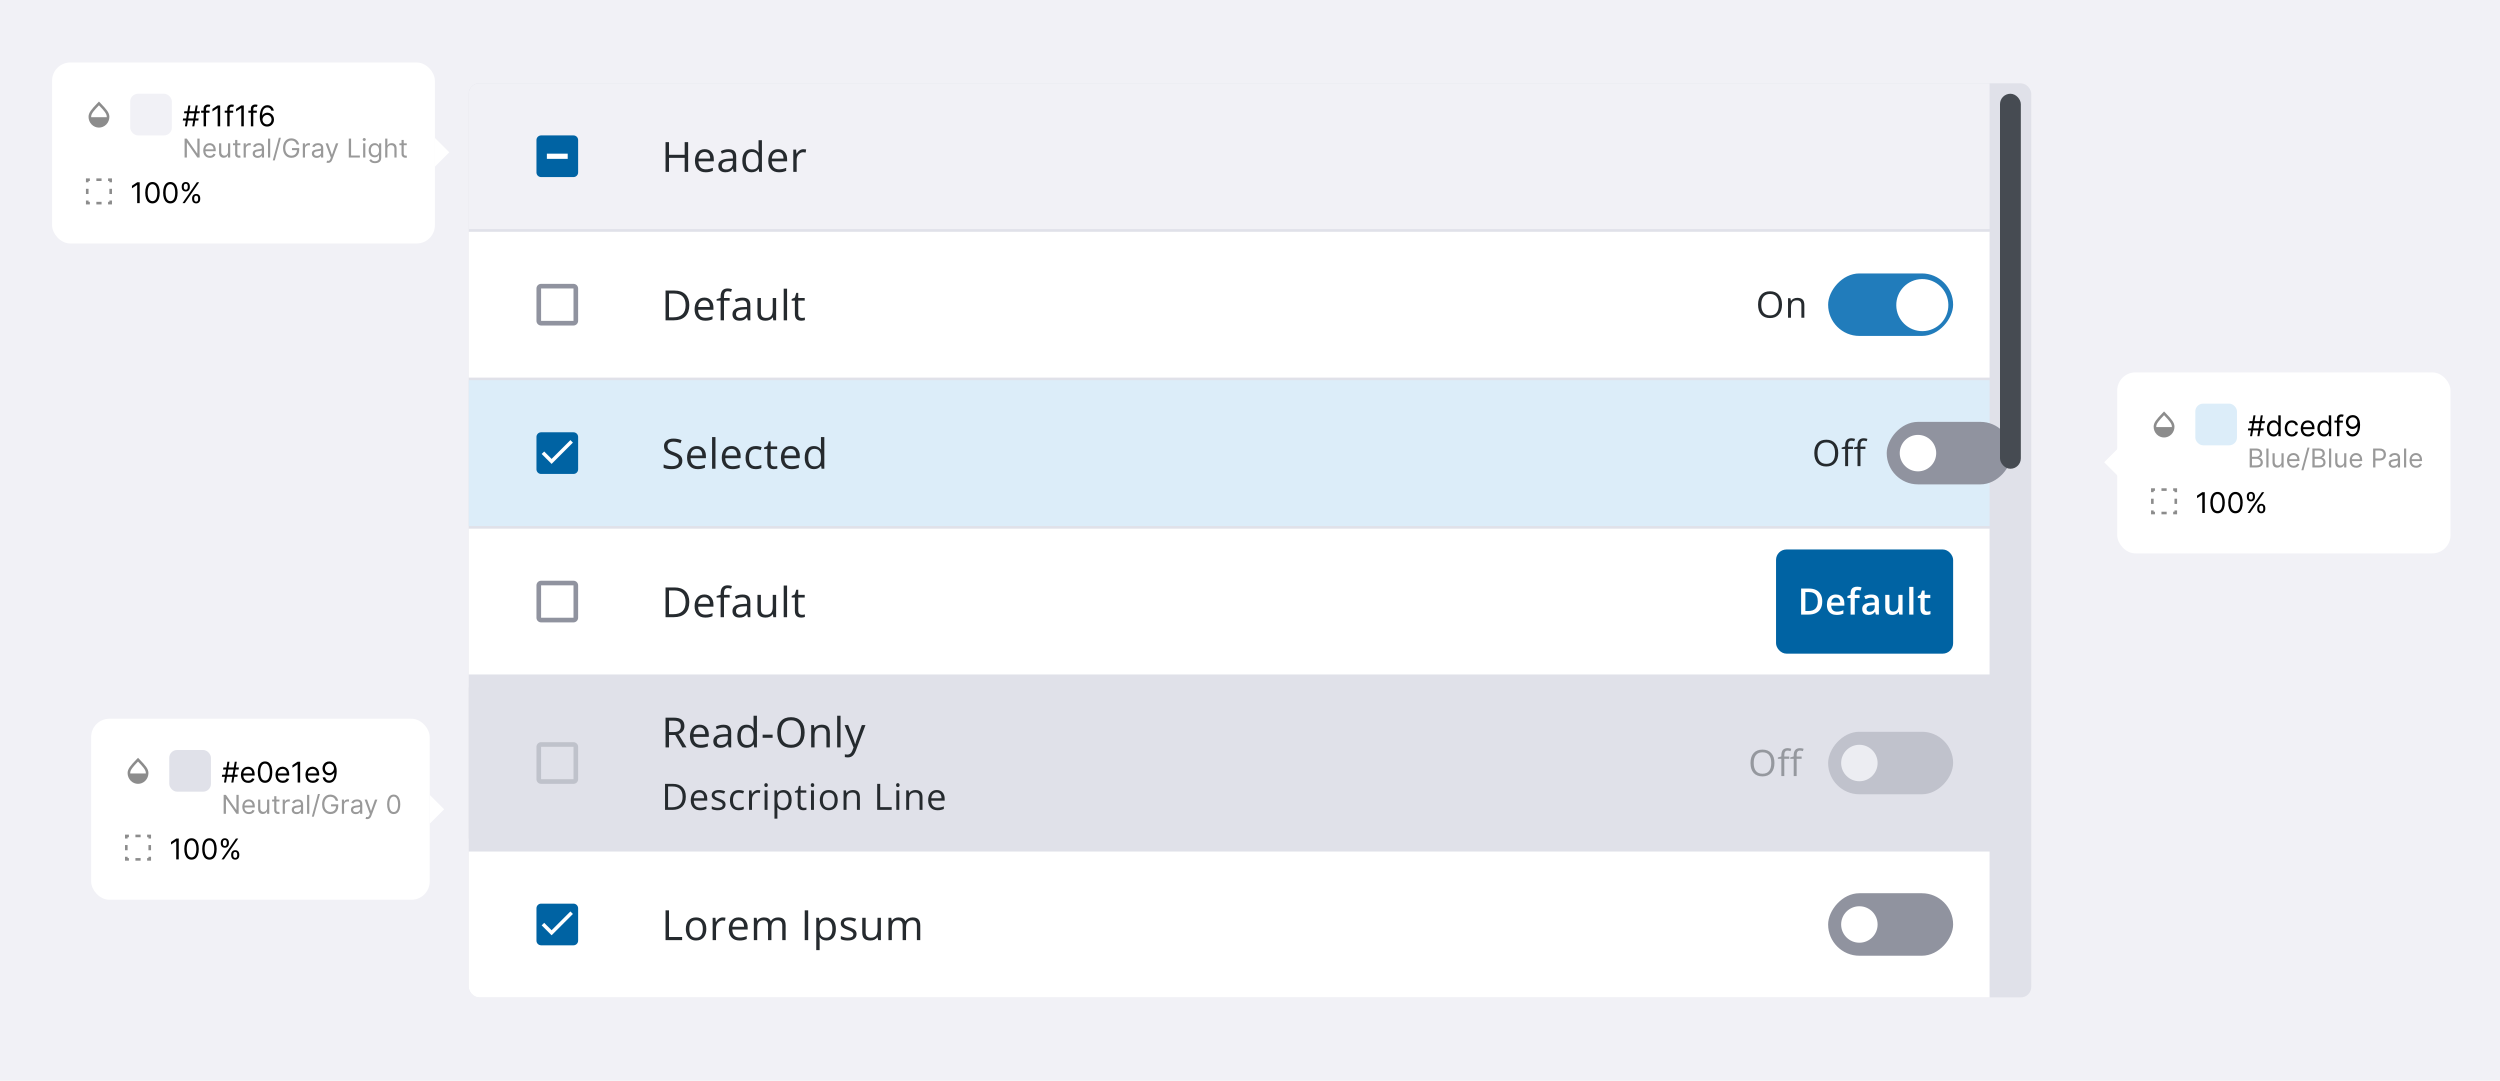<svg fill="none" height="415" viewBox="0 0 960 415" width="960" xmlns="http://www.w3.org/2000/svg" xmlns:xlink="http://www.w3.org/1999/xlink"><filter id="a" color-interpolation-filters="sRGB" filterUnits="userSpaceOnUse" height="77.5" width="141" x="804" y="139"><feFlood flood-opacity="0" result="BackgroundImageFix"/><feColorMatrix in="SourceAlpha" result="hardAlpha" type="matrix" values="0 0 0 0 0 0 0 0 0 0 0 0 0 0 0 0 0 0 127 0"/><feOffset dy="2"/><feGaussianBlur stdDeviation="2"/><feColorMatrix type="matrix" values="0 0 0 0 0 0 0 0 0 0 0 0 0 0 0 0 0 0 0.1 0"/><feBlend in2="BackgroundImageFix" mode="normal" result="effect1_dropShadow_274_59228"/><feBlend in="SourceGraphic" in2="effect1_dropShadow_274_59228" mode="normal" result="shape"/></filter><filter id="b" color-interpolation-filters="sRGB" filterUnits="userSpaceOnUse" height="77.5" width="143.5" x="31" y="272"><feFlood flood-opacity="0" result="BackgroundImageFix"/><feColorMatrix in="SourceAlpha" result="hardAlpha" type="matrix" values="0 0 0 0 0 0 0 0 0 0 0 0 0 0 0 0 0 0 127 0"/><feOffset dy="2"/><feGaussianBlur stdDeviation="2"/><feColorMatrix type="matrix" values="0 0 0 0 0 0 0 0 0 0 0 0 0 0 0 0 0 0 0.1 0"/><feBlend in2="BackgroundImageFix" mode="normal" result="effect1_dropShadow_274_59228"/><feBlend in="SourceGraphic" in2="effect1_dropShadow_274_59228" mode="normal" result="shape"/></filter><clipPath id="c"><path d="m0 0h960v415h-960z"/></clipPath><clipPath id="d"><rect height="351" rx="4" width="600" x="180" y="32"/></clipPath><clipPath id="e"><path d="m0 0h5.5v11h-5.5z" transform="matrix(1 0 0 -1 808 181)"/></clipPath><clipPath id="f"><path d="m0 0h5.5v11h-5.5z" transform="matrix(-1 0 0 -1 170.5 314.25)"/></clipPath><clipPath id="g"><path d="m0 0h5.5v11h-5.5z" transform="matrix(-1 0 0 -1 172.5 64)"/></clipPath><g clip-path="url(#c)"><path d="m0 0h960v415h-960z" fill="#f1f1f6"/><g clip-path="url(#d)"><rect fill="#e0e1e9" height="351" rx="4" width="600" x="180" y="32"/><path d="m180 32h584v56h-584z" fill="#f1f1f6"/><path d="m220.222 52h-12.444c-.978 0-1.778.8-1.778 1.778v12.444c0 .978.8 1.778 1.778 1.778h12.444c.978 0 1.778-.8 1.778-1.778v-12.444c0-.978-.8-1.778-1.778-1.778z" fill="#0063a3"/><path d="m210 59h8v2h-8z" fill="#fff"/><path d="m264.242 66h-1.328v-5.375h-6.016v5.375h-1.328v-11.422h1.328v4.859h6.016v-4.859h1.328zm6.713.156c-1.266 0-2.266-.385-3-1.156-.729-.771-1.094-1.841-1.094-3.211 0-1.38.338-2.477 1.016-3.289.682-.812 1.596-1.219 2.742-1.219 1.073 0 1.922.354 2.547 1.063.625.703.937 1.633.937 2.789v.82h-5.898c.026 1.005.278 1.768.757 2.289.485.521 1.165.781 2.04.781.921 0 1.833-.193 2.734-.578v1.156c-.458.198-.893.339-1.305.422-.406.089-.898.133-1.476.133zm-.352-7.789c-.687 0-1.237.224-1.648.672-.407.448-.646 1.068-.719 1.859h4.476c0-.818-.182-1.443-.546-1.875-.365-.438-.886-.656-1.563-.656zm11.134 7.633-.257-1.219h-.063c-.427.536-.854.901-1.281 1.094-.422.188-.951.281-1.586.281-.849 0-1.516-.219-2-.656-.479-.438-.719-1.06-.719-1.867 0-1.729 1.383-2.635 4.149-2.719l1.453-.047v-.531c0-.672-.146-1.167-.438-1.484-.286-.323-.747-.484-1.383-.484-.713 0-1.52.219-2.421.656l-.399-.992c.422-.229.883-.409 1.383-.539.505-.13 1.01-.195 1.516-.195 1.02 0 1.776.227 2.265.68.495.453.742 1.18.742 2.18v5.844zm-2.929-.914c.807 0 1.44-.221 1.898-.664.464-.443.696-1.062.696-1.859v-.773l-1.297.055c-1.032.036-1.776.198-2.235.484-.453.281-.679.721-.679 1.32 0 .469.14.826.421 1.07.287.245.685.367 1.196.367zm12.548-.234h-.07c-.599.87-1.495 1.305-2.688 1.305-1.119 0-1.992-.383-2.617-1.148-.62-.766-.929-1.854-.929-3.266 0-1.411.312-2.508.937-3.289.625-.781 1.495-1.172 2.609-1.172 1.162 0 2.053.422 2.672 1.266h.102l-.055-.617-.031-.602v-3.484h1.297v12.156h-1.055zm-2.593.219c.885 0 1.526-.24 1.921-.719.401-.484.602-1.263.602-2.336v-.273c0-1.214-.203-2.078-.609-2.594-.401-.521-1.045-.781-1.93-.781-.761 0-1.344.297-1.75.891-.401.589-.602 1.422-.602 2.5 0 1.094.201 1.919.602 2.477s.989.836 1.766.836zm10.345 1.086c-1.266 0-2.266-.385-3-1.156-.729-.771-1.094-1.841-1.094-3.211 0-1.38.339-2.477 1.016-3.289.682-.812 1.596-1.219 2.742-1.219 1.073 0 1.922.354 2.547 1.063.625.703.937 1.633.937 2.789v.82h-5.898c.026 1.005.278 1.768.758 2.289.484.521 1.164.781 2.039.781.922 0 1.833-.193 2.734-.578v1.156c-.458.198-.893.339-1.305.422-.406.089-.898.133-1.476.133zm-.352-7.789c-.687 0-1.237.224-1.648.672-.406.448-.646 1.068-.719 1.859h4.477c0-.818-.183-1.443-.547-1.875-.365-.438-.886-.656-1.563-.656zm9.775-1.086c.38 0 .722.031 1.024.094l-.18 1.203c-.354-.078-.667-.117-.937-.117-.693 0-1.287.281-1.782.844-.489.562-.734 1.263-.734 2.102v4.594h-1.297v-8.562h1.07l.149 1.586h.062c.318-.557.701-.987 1.149-1.289s.94-.453 1.476-.453z" fill="#252a2e"/><path d="m180 89h584v56h-584z" fill="#fff"/><path clip-rule="evenodd" d="m207.778 109h12.444c.978 0 1.778.8 1.778 1.778v12.444c0 .978-.8 1.778-1.778 1.778h-12.444c-.978 0-1.778-.8-1.778-1.778v-12.444c0-.978.8-1.778 1.778-1.778zm12.444 14.222v-12.444h-12.444v12.444z" fill="#90939f" fill-rule="evenodd"/><path d="m264.688 117.18c0 1.885-.514 3.328-1.54 4.328-1.02.995-2.492 1.492-4.414 1.492h-3.164v-11.422h3.5c1.776 0 3.157.492 4.141 1.477.984.984 1.477 2.359 1.477 4.125zm-1.407.047c0-1.49-.375-2.612-1.125-3.368-.745-.755-1.854-1.132-3.328-1.132h-1.93v9.125h1.618c1.583 0 2.773-.388 3.57-1.164.797-.782 1.195-1.935 1.195-3.461zm7.533 5.929c-1.266 0-2.266-.385-3-1.156-.729-.771-1.094-1.841-1.094-3.211 0-1.38.339-2.477 1.016-3.289.682-.812 1.596-1.219 2.742-1.219 1.073 0 1.922.354 2.547 1.063.625.703.937 1.633.937 2.789v.82h-5.898c.026 1.005.279 1.768.758 2.289.484.521 1.164.781 2.039.781.922 0 1.833-.192 2.734-.578v1.157c-.458.197-.893.338-1.304.421-.407.089-.899.133-1.477.133zm-.352-7.789c-.687 0-1.236.224-1.648.672-.406.448-.646 1.068-.719 1.859h4.477c0-.817-.182-1.442-.547-1.875-.365-.437-.885-.656-1.563-.656zm9.729.078h-2.18v7.555h-1.297v-7.555h-1.531v-.586l1.531-.468v-.477c0-2.104.919-3.156 2.758-3.156.453 0 .984.091 1.594.273l-.336 1.039c-.5-.161-.927-.242-1.282-.242-.489 0-.851.164-1.086.492-.234.323-.351.844-.351 1.563v.555h2.18zm6.978 7.555-.258-1.219h-.063c-.427.537-.854.901-1.281 1.094-.422.187-.95.281-1.586.281-.849 0-1.515-.218-2-.656-.479-.438-.718-1.06-.718-1.867 0-1.729 1.382-2.636 4.148-2.719l1.453-.047v-.531c0-.672-.146-1.167-.437-1.484-.287-.323-.748-.485-1.383-.485-.714 0-1.521.219-2.422.656l-.399-.992c.422-.229.883-.409 1.383-.539.505-.13 1.011-.195 1.516-.195 1.021 0 1.776.226 2.266.68.494.453.742 1.179.742 2.179v5.844zm-2.93-.914c.807 0 1.44-.221 1.899-.664.463-.443.695-1.063.695-1.86v-.773l-1.297.055c-1.031.036-1.776.198-2.234.484-.454.281-.68.721-.68 1.32 0 .469.141.826.422 1.071.286.245.685.367 1.195.367zm7.939-7.648v5.554c0 .698.159 1.219.477 1.563.317.343.815.515 1.492.515.896 0 1.549-.244 1.961-.734.416-.49.625-1.289.625-2.398v-4.5h1.297v8.562h-1.071l-.187-1.148h-.07c-.266.421-.636.744-1.11.968-.469.224-1.005.336-1.609.336-1.042 0-1.823-.247-2.344-.742-.516-.495-.773-1.286-.773-2.375v-5.601zm10.056 8.562h-1.296v-12.156h1.296zm5.666-.914c.229 0 .451-.016.664-.047.214-.036.383-.073.508-.109v.992c-.141.068-.349.122-.625.164-.271.047-.516.07-.734.07-1.657 0-2.485-.872-2.485-2.617v-5.094h-1.226v-.625l1.226-.539.547-1.828h.75v1.985h2.484v1.007h-2.484v5.039c0 .516.122.912.367 1.188s.581.414 1.008.414z" fill="#252a2e"/><path d="m684.289 116.989c0 1.6-.406 2.858-1.217 3.774-.806.916-1.93 1.374-3.37 1.374-1.472 0-2.609-.449-3.411-1.347-.798-.902-1.196-2.174-1.196-3.814 0-1.627.401-2.887 1.203-3.781.802-.897 1.941-1.346 3.418-1.346 1.435 0 2.556.455 3.363 1.367.807.911 1.21 2.169 1.21 3.773zm-7.964 0c0 1.354.287 2.381.862 3.083.578.698 1.417 1.046 2.515 1.046 1.108 0 1.944-.348 2.509-1.046.565-.697.848-1.725.848-3.083 0-1.344-.283-2.363-.848-3.055-.561-.698-1.392-1.046-2.495-1.046-1.108 0-1.951.351-2.529 1.052-.575.698-.862 1.714-.862 3.049zm15.405 5.011v-4.847c0-.61-.139-1.066-.417-1.367s-.713-.451-1.305-.451c-.784 0-1.358.212-1.723.636-.364.424-.547 1.123-.547 2.098v3.931h-1.134v-7.492h.922l.185 1.025h.055c.232-.369.558-.654.977-.854.419-.205.887-.308 1.402-.308.902 0 1.581.219 2.037.656.455.433.683 1.128.683 2.085v4.888z" fill="#252a2e"/><rect fill="#217cbb" height="24" rx="12" transform="matrix(1 0 0 -1 702 129)" width="48"/><path d="m748.168 116.999c.094 5.522-4.306 10.071-9.828 10.161s-10.075-4.314-10.169-9.836c-.095-5.522 4.306-10.071 9.828-10.161s10.075 4.313 10.169 9.836z" fill="#fff"/><path d="m180 146h584v56h-584z" fill="#dcedf9"/><path d="m220.222 166h-12.444c-.978 0-1.778.8-1.778 1.778v12.444c0 .978.8 1.778 1.778 1.778h12.444c.978 0 1.778-.8 1.778-1.778v-12.444c0-.978-.8-1.778-1.778-1.778z" fill="#0063a3"/><path d="m211.814 176.218-2.845-2.845-.969.962 3.814 3.813 8.186-8.186-.962-.962z" fill="#fff"/><path d="m262.016 176.961c0 1.005-.365 1.789-1.094 2.351-.729.563-1.719.844-2.969.844-1.354 0-2.396-.174-3.125-.523v-1.281c.469.197.979.354 1.531.468.552.115 1.099.172 1.641.172.885 0 1.552-.166 2-.5.448-.338.672-.807.672-1.406 0-.396-.081-.719-.242-.969-.157-.255-.422-.489-.797-.703-.37-.213-.935-.456-1.695-.726-1.063-.381-1.823-.831-2.282-1.352-.453-.521-.679-1.201-.679-2.039 0-.88.33-1.581.992-2.102.661-.521 1.536-.781 2.625-.781 1.135 0 2.179.208 3.133.625l-.415 1.156c-.942-.396-1.859-.593-2.75-.593-.703 0-1.252.151-1.648.453s-.594.721-.594 1.257c0 .396.073.722.219.977.146.25.391.482.734.695.349.209.881.44 1.594.696 1.198.427 2.021.885 2.469 1.375.453.489.68 1.125.68 1.906zm5.907 3.195c-1.265 0-2.265-.385-3-1.156-.729-.771-1.093-1.841-1.093-3.211 0-1.38.338-2.477 1.015-3.289.683-.812 1.597-1.219 2.742-1.219 1.073 0 1.922.354 2.547 1.063.625.703.938 1.633.938 2.789v.82h-5.899c.026 1.005.279 1.768.758 2.289.485.521 1.164.781 2.039.781.922 0 1.834-.192 2.735-.578v1.157c-.459.197-.894.338-1.305.421-.406.089-.898.133-1.477.133zm-.351-7.789c-.688 0-1.237.224-1.649.672-.406.448-.645 1.068-.718 1.859h4.476c0-.817-.182-1.442-.547-1.875-.364-.437-.885-.656-1.562-.656zm7.165 7.633h-1.296v-12.156h1.296zm6.518.156c-1.266 0-2.266-.385-3-1.156-.729-.771-1.094-1.841-1.094-3.211 0-1.38.338-2.477 1.016-3.289.682-.812 1.596-1.219 2.742-1.219 1.073 0 1.922.354 2.547 1.063.625.703.937 1.633.937 2.789v.82h-5.898c.026 1.005.278 1.768.758 2.289.484.521 1.164.781 2.039.781.921 0 1.833-.192 2.734-.578v1.157c-.458.197-.893.338-1.305.421-.406.089-.898.133-1.476.133zm-.352-7.789c-.687 0-1.237.224-1.648.672-.407.448-.646 1.068-.719 1.859h4.477c0-.817-.183-1.442-.547-1.875-.365-.437-.886-.656-1.563-.656zm9.291 7.789c-1.24 0-2.201-.38-2.883-1.14-.677-.766-1.016-1.847-1.016-3.243 0-1.432.344-2.539 1.032-3.32.692-.781 1.677-1.172 2.953-1.172.411 0 .823.045 1.234.133.412.089.734.193.969.313l-.399 1.101c-.286-.114-.599-.208-.937-.281-.339-.078-.638-.117-.899-.117-1.739 0-2.609 1.109-2.609 3.328 0 1.052.211 1.859.633 2.422.427.562 1.057.843 1.891.843.713 0 1.445-.153 2.195-.461v1.149c-.573.297-1.294.445-2.164.445zm7.118-1.07c.23 0 .451-.016.665-.047.213-.036.382-.073.507-.109v.992c-.14.068-.349.122-.625.164-.27.047-.515.07-.734.07-1.656 0-2.484-.872-2.484-2.617v-5.094h-1.227v-.625l1.227-.539.547-1.828h.75v1.985h2.484v1.007h-2.484v5.039c0 .516.122.912.367 1.188.244.276.58.414 1.007.414zm6.658 1.07c-1.265 0-2.265-.385-3-1.156-.729-.771-1.093-1.841-1.093-3.211 0-1.38.338-2.477 1.015-3.289.682-.812 1.597-1.219 2.742-1.219 1.073 0 1.922.354 2.547 1.063.625.703.938 1.633.938 2.789v.82h-5.899c.026 1.005.279 1.768.758 2.289.485.521 1.164.781 2.039.781.922 0 1.834-.192 2.735-.578v1.157c-.459.197-.894.338-1.305.421-.406.089-.899.133-1.477.133zm-.351-7.789c-.688 0-1.237.224-1.649.672-.406.448-.646 1.068-.718 1.859h4.476c0-.817-.182-1.442-.547-1.875-.364-.437-.885-.656-1.562-.656zm11.697 6.485h-.071c-.599.869-1.494 1.304-2.687 1.304-1.12 0-1.992-.383-2.617-1.148-.62-.766-.93-1.854-.93-3.266 0-1.411.312-2.508.937-3.289s1.495-1.172 2.61-1.172c1.161 0 2.052.422 2.672 1.266h.101l-.054-.617-.032-.602v-3.484h1.297v12.156h-1.055zm-2.594.218c.885 0 1.526-.239 1.922-.718.401-.485.601-1.263.601-2.336v-.274c0-1.213-.203-2.078-.609-2.594-.401-.52-1.044-.781-1.93-.781-.76 0-1.344.297-1.75.891-.401.588-.601 1.422-.601 2.5 0 1.094.2 1.919.601 2.476.401.558.99.836 1.766.836z" fill="#252a2e"/><path d="m705.887 173.989c0 1.6-.406 2.858-1.217 3.774-.807.916-1.93 1.374-3.37 1.374-1.472 0-2.609-.449-3.411-1.347-.798-.902-1.197-2.174-1.197-3.814 0-1.627.401-2.887 1.204-3.781.802-.897 1.941-1.346 3.417-1.346 1.436 0 2.557.455 3.364 1.367.806.911 1.21 2.169 1.21 3.773zm-7.964 0c0 1.354.287 2.381.861 3.083.579.698 1.417 1.046 2.516 1.046 1.107 0 1.943-.348 2.509-1.046.565-.697.847-1.725.847-3.083 0-1.344-.282-2.363-.847-3.055-.561-.698-1.393-1.046-2.496-1.046-1.107 0-1.95.351-2.529 1.052-.574.698-.861 1.714-.861 3.049zm18.399-1.599h-1.907v6.61h-1.135v-6.61h-1.34v-.513l1.34-.41v-.417c0-1.841.805-2.762 2.413-2.762.397 0 .862.08 1.395.239l-.294.91c-.438-.142-.811-.212-1.121-.212-.429 0-.745.143-.95.43-.205.283-.308.739-.308 1.367v.486h1.907zm-4.744 0h-1.907v6.61h-1.135v-6.61h-1.34v-.513l1.34-.41v-.417c0-1.841.804-2.762 2.413-2.762.397 0 .862.08 1.395.239l-.294.91c-.438-.142-.811-.212-1.121-.212-.429 0-.745.143-.95.43-.206.283-.308.739-.308 1.367v.486h1.907z" fill="#252a2e"/><rect fill="#90939f" height="24" rx="12" transform="matrix(1 0 0 -1 724.5 186)" width="48"/><path d="m743.5 174c0 3.866-3.134 7-7 7s-7-3.134-7-7 3.134-7 7-7 7 3.134 7 7z" fill="#fff"/><path d="m180 203h584v56h-584z" fill="#fff"/><path clip-rule="evenodd" d="m207.778 223h12.444c.978 0 1.778.8 1.778 1.778v12.444c0 .978-.8 1.778-1.778 1.778h-12.444c-.978 0-1.778-.8-1.778-1.778v-12.444c0-.978.8-1.778 1.778-1.778zm12.444 14.222v-12.444h-12.444v12.444z" fill="#90939f" fill-rule="evenodd"/><path d="m264.688 231.18c0 1.885-.514 3.328-1.54 4.328-1.02.995-2.492 1.492-4.414 1.492h-3.164v-11.422h3.5c1.776 0 3.157.492 4.141 1.477.984.984 1.477 2.359 1.477 4.125zm-1.407.047c0-1.49-.375-2.612-1.125-3.368-.745-.755-1.854-1.132-3.328-1.132h-1.93v9.125h1.618c1.583 0 2.773-.388 3.57-1.164.797-.782 1.195-1.935 1.195-3.461zm7.533 5.929c-1.266 0-2.266-.385-3-1.156-.729-.771-1.094-1.841-1.094-3.211 0-1.38.339-2.477 1.016-3.289.682-.812 1.596-1.219 2.742-1.219 1.073 0 1.922.354 2.547 1.063.625.703.937 1.633.937 2.789v.82h-5.898c.026 1.005.279 1.768.758 2.289.484.521 1.164.781 2.039.781.922 0 1.833-.192 2.734-.578v1.157c-.458.197-.893.338-1.304.421-.407.089-.899.133-1.477.133zm-.352-7.789c-.687 0-1.236.224-1.648.672-.406.448-.646 1.068-.719 1.859h4.477c0-.817-.182-1.442-.547-1.875-.365-.437-.885-.656-1.563-.656zm9.729.078h-2.18v7.555h-1.297v-7.555h-1.531v-.586l1.531-.468v-.477c0-2.104.919-3.156 2.758-3.156.453 0 .984.091 1.594.273l-.336 1.039c-.5-.161-.927-.242-1.282-.242-.489 0-.851.164-1.086.492-.234.323-.351.844-.351 1.563v.555h2.18zm6.978 7.555-.258-1.219h-.063c-.427.537-.854.901-1.281 1.094-.422.187-.95.281-1.586.281-.849 0-1.515-.218-2-.656-.479-.438-.718-1.06-.718-1.867 0-1.729 1.382-2.636 4.148-2.719l1.453-.047v-.531c0-.672-.146-1.167-.437-1.484-.287-.323-.748-.485-1.383-.485-.714 0-1.521.219-2.422.656l-.399-.992c.422-.229.883-.409 1.383-.539.505-.13 1.011-.195 1.516-.195 1.021 0 1.776.226 2.266.68.494.453.742 1.179.742 2.179v5.844zm-2.93-.914c.807 0 1.44-.221 1.899-.664.463-.443.695-1.063.695-1.86v-.773l-1.297.055c-1.031.036-1.776.198-2.234.484-.454.281-.68.721-.68 1.32 0 .469.141.826.422 1.071.286.245.685.367 1.195.367zm7.939-7.648v5.554c0 .698.159 1.219.477 1.563.317.343.815.515 1.492.515.896 0 1.549-.244 1.961-.734.416-.49.625-1.289.625-2.398v-4.5h1.297v8.562h-1.071l-.187-1.148h-.07c-.266.421-.636.744-1.11.968-.469.224-1.005.336-1.609.336-1.042 0-1.823-.247-2.344-.742-.516-.495-.773-1.286-.773-2.375v-5.601zm10.056 8.562h-1.296v-12.156h1.296zm5.666-.914c.229 0 .451-.016.664-.047.214-.036.383-.073.508-.109v.992c-.141.068-.349.122-.625.164-.271.047-.516.07-.734.07-1.657 0-2.485-.872-2.485-2.617v-5.094h-1.226v-.625l1.226-.539.547-1.828h.75v1.985h2.484v1.007h-2.484v5.039c0 .516.122.912.367 1.188s.581.414 1.008.414z" fill="#252a2e"/><rect fill="#0063a3" height="40" rx="4" width="68" x="682" y="211"/><path d="m699.739 230.907c0 1.126-.209 2.067-.629 2.823-.419.752-1.027 1.32-1.825 1.703-.797.378-1.759.567-2.885.567h-2.775v-9.994h3.076c1.035 0 1.928.187 2.68.56.752.37 1.333.919 1.743 1.648.41.724.615 1.622.615 2.693zm-1.709.048c0-.82-.13-1.495-.389-2.023-.256-.529-.634-.921-1.135-1.176-.497-.26-1.11-.39-1.839-.39h-1.401v7.26h1.162c1.207 0 2.11-.308 2.707-.923s.895-1.531.895-2.748zm6.963-2.666c.675 0 1.253.139 1.736.417.484.278.855.672 1.115 1.183.26.51.389 1.121.389 1.832v.861h-5.051c.018.734.214 1.299.588 1.695.378.397.906.595 1.585.595.484 0 .916-.046 1.299-.137.388-.095.786-.234 1.197-.417v1.306c-.379.178-.764.308-1.156.39s-.861.123-1.408.123c-.743 0-1.397-.144-1.962-.431-.56-.292-1-.725-1.319-1.299-.315-.574-.472-1.287-.472-2.139 0-.848.144-1.568.431-2.161.287-.592.69-1.043 1.21-1.353.519-.31 1.125-.465 1.818-.465zm0 1.21c-.506 0-.916.164-1.23.492-.31.328-.492.809-.547 1.443h3.445c-.004-.379-.068-.714-.191-1.005-.119-.292-.301-.52-.547-.684-.242-.164-.552-.246-.93-.246zm9.082.157h-1.839v6.344h-1.606v-6.344h-1.237v-.772l1.237-.472v-.526c0-.643.1-1.153.301-1.532.205-.378.496-.649.875-.813.382-.169.838-.253 1.367-.253.346 0 .663.03.95.089.287.055.529.118.725.191l-.417 1.217c-.155-.05-.328-.096-.52-.137-.191-.045-.396-.068-.615-.068-.365 0-.634.114-.807.342-.168.228-.253.56-.253.998v.513h1.839zm4.509-1.367c.957 0 1.679.212 2.167.636.492.424.738 1.084.738 1.982v5.093h-1.141l-.308-1.073h-.055c-.214.273-.435.499-.663.677-.228.177-.492.309-.793.396-.296.091-.658.137-1.087.137-.451 0-.854-.082-1.21-.246-.355-.169-.635-.424-.84-.766s-.308-.775-.308-1.299c0-.779.289-1.365.868-1.757.583-.392 1.463-.608 2.639-.649l1.312-.048v-.396c0-.525-.123-.898-.369-1.122-.241-.223-.583-.334-1.025-.334-.378 0-.745.054-1.101.164-.355.109-.702.243-1.039.403l-.519-1.135c.369-.196.788-.355 1.257-.478.474-.123.967-.185 1.477-.185zm1.312 4.095-.977.034c-.802.027-1.365.164-1.689.41-.323.246-.485.583-.485 1.012 0 .374.112.647.335.82.223.169.517.253.882.253.556 0 1.016-.157 1.381-.472.369-.319.553-.786.553-1.401zm10.689-3.951v7.567h-1.265l-.218-1.019h-.089c-.16.26-.363.477-.609.65-.246.168-.519.294-.82.376-.301.086-.618.13-.95.13-.57 0-1.058-.096-1.463-.287-.401-.196-.709-.497-.923-.903-.214-.405-.321-.929-.321-1.572v-4.942h1.613v4.641c0 .588.119 1.028.356 1.32.241.291.615.437 1.121.437.487 0 .875-.1 1.162-.301.287-.2.49-.496.608-.888.123-.392.185-.873.185-1.443v-3.766zm4.167 7.567h-1.613v-10.637h1.613zm5.363-1.162c.21 0 .417-.018.622-.055.205-.041.392-.089.561-.143v1.216c-.178.078-.408.144-.691.199-.282.054-.576.082-.881.082-.429 0-.814-.071-1.156-.212-.341-.146-.613-.394-.813-.745-.201-.351-.301-.837-.301-1.456v-4.068h-1.032v-.718l1.107-.567.527-1.62h1.011v1.682h2.167v1.223h-2.167v4.047c0 .383.096.668.287.855.192.186.445.28.759.28z" fill="#fff"/><path d="m180 264h584v58h-584z" fill="#e0e1e9"/><path clip-rule="evenodd" d="m207.778 285h12.444c.978 0 1.778.8 1.778 1.778v12.444c0 .978-.8 1.778-1.778 1.778h-12.444c-.978 0-1.778-.8-1.778-1.778v-12.444c0-.978.8-1.778 1.778-1.778zm12.444 14.222v-12.444h-12.444v12.444z" fill="#90939f" fill-rule="evenodd" opacity=".4"/><path d="m256.898 282.25v4.75h-1.328v-11.422h3.133c1.401 0 2.435.268 3.102.805.672.536 1.007 1.344 1.007 2.422 0 1.51-.765 2.531-2.296 3.062l3.101 5.133h-1.57l-2.766-4.75zm0-1.141h1.821c.937 0 1.625-.185 2.062-.554.438-.375.657-.935.657-1.68 0-.755-.224-1.299-.672-1.633-.443-.333-1.157-.5-2.141-.5h-1.727zm12.135 6.047c-1.266 0-2.266-.385-3-1.156-.729-.771-1.094-1.841-1.094-3.211 0-1.38.339-2.477 1.016-3.289.682-.812 1.596-1.219 2.742-1.219 1.073 0 1.922.354 2.547 1.063.625.703.937 1.633.937 2.789v.82h-5.898c.026 1.005.278 1.768.758 2.289.484.521 1.164.781 2.039.781.922 0 1.833-.192 2.734-.578v1.157c-.458.197-.893.338-1.305.421-.406.089-.898.133-1.476.133zm-.352-7.789c-.687 0-1.237.224-1.648.672-.406.448-.646 1.068-.719 1.859h4.477c0-.817-.183-1.442-.547-1.875-.365-.437-.886-.656-1.563-.656zm11.135 7.633-.258-1.219h-.063c-.427.537-.854.901-1.281 1.094-.422.187-.95.281-1.586.281-.849 0-1.516-.218-2-.656-.479-.438-.719-1.06-.719-1.867 0-1.729 1.383-2.636 4.149-2.719l1.453-.047v-.531c0-.672-.146-1.167-.438-1.484-.286-.323-.747-.485-1.382-.485-.714 0-1.521.219-2.422.656l-.399-.992c.422-.229.883-.409 1.383-.539.505-.13 1.011-.195 1.516-.195 1.021 0 1.776.226 2.265.68.495.453.743 1.179.743 2.179v5.844zm-2.93-.914c.807 0 1.44-.221 1.898-.664.464-.443.696-1.063.696-1.86v-.773l-1.297.055c-1.031.036-1.776.198-2.235.484-.453.281-.679.721-.679 1.32 0 .469.14.826.422 1.071.286.245.685.367 1.195.367zm12.548-.234h-.07c-.599.869-1.495 1.304-2.687 1.304-1.12 0-1.993-.383-2.618-1.148-.619-.766-.929-1.854-.929-3.266 0-1.411.312-2.508.937-3.289s1.495-1.172 2.61-1.172c1.161 0 2.052.422 2.671 1.266h.102l-.055-.617-.031-.602v-3.484h1.297v12.156h-1.055zm-2.593.218c.885 0 1.526-.239 1.922-.718.401-.485.601-1.263.601-2.336v-.274c0-1.213-.203-2.078-.609-2.594-.401-.52-1.045-.781-1.93-.781-.76 0-1.344.297-1.75.891-.401.588-.602 1.422-.602 2.5 0 1.094.201 1.919.602 2.476.401.558.99.836 1.766.836zm6.009-2.765v-1.188h3.836v1.188zm16.134-2.032c0 1.829-.463 3.266-1.39 4.313-.922 1.047-2.206 1.57-3.852 1.57-1.682 0-2.982-.513-3.898-1.539-.912-1.031-1.367-2.484-1.367-4.359 0-1.86.458-3.3 1.375-4.32.916-1.027 2.218-1.54 3.906-1.54 1.64 0 2.922.521 3.844 1.563.921 1.042 1.382 2.479 1.382 4.312zm-9.101 0c0 1.547.328 2.722.984 3.524.662.797 1.62 1.195 2.875 1.195 1.266 0 2.222-.398 2.867-1.195.646-.797.969-1.971.969-3.524 0-1.536-.323-2.7-.969-3.492-.64-.797-1.591-1.195-2.851-1.195-1.266 0-2.229.401-2.891 1.203-.656.797-.984 1.958-.984 3.484zm17.47 5.727v-5.539c0-.698-.159-1.219-.476-1.563-.318-.343-.816-.515-1.493-.515-.895 0-1.552.242-1.968.726-.417.485-.625 1.284-.625 2.399v4.492h-1.297v-8.562h1.054l.211 1.171h.063c.266-.421.638-.747 1.117-.976.479-.235 1.013-.352 1.602-.352 1.031 0 1.807.25 2.328.75.521.495.781 1.289.781 2.383v5.586zm5.416 0h-1.297v-12.156h1.297zm1.54-8.562h1.391l1.875 4.882c.411 1.115.667 1.92.766 2.414h.062c.068-.265.208-.718.422-1.359.219-.646.927-2.625 2.125-5.937h1.391l-3.68 9.75c-.365.963-.792 1.645-1.281 2.046-.485.407-1.081.61-1.789.61-.396 0-.787-.045-1.172-.133v-1.039c.286.062.607.094.961.094.89 0 1.526-.5 1.906-1.5l.476-1.219z" fill="#252a2e"/><path d="m263.352 305.907c0 1.65-.449 2.912-1.347 3.787-.893.871-2.181 1.306-3.862 1.306h-2.769v-9.994h3.063c1.554 0 2.761.431 3.623 1.292.861.861 1.292 2.064 1.292 3.609zm-1.231.041c0-1.303-.328-2.285-.984-2.946-.652-.661-1.623-.991-2.912-.991h-1.689v7.984h1.415c1.386 0 2.427-.339 3.124-1.018.697-.684 1.046-1.693 1.046-3.029zm6.71 5.189c-1.107 0-1.982-.338-2.625-1.012-.638-.674-.957-1.611-.957-2.81 0-1.207.296-2.167.889-2.877.597-.711 1.397-1.067 2.399-1.067.939 0 1.682.31 2.229.93.546.615.82 1.428.82 2.44v.718h-5.161c.023.88.244 1.547.663 2.003.424.456 1.018.684 1.784.684.807 0 1.604-.169 2.393-.506v1.011c-.401.174-.782.297-1.142.37-.355.077-.786.116-1.292.116zm-.308-6.816c-.601 0-1.082.196-1.442.588-.355.392-.565.934-.629 1.627h3.917c0-.715-.159-1.262-.478-1.64-.319-.383-.775-.575-1.368-.575zm10.087 4.635c0 .697-.259 1.235-.779 1.613-.519.379-1.249.568-2.187.568-.994 0-1.769-.158-2.325-.472v-1.053c.36.183.745.326 1.156.431.414.105.813.157 1.196.157.592 0 1.048-.093 1.367-.28.319-.191.479-.481.479-.868 0-.292-.128-.54-.383-.745-.251-.21-.743-.456-1.477-.739-.697-.259-1.194-.485-1.49-.676-.292-.196-.51-.417-.656-.663-.142-.247-.212-.541-.212-.882 0-.611.248-1.092.745-1.443.497-.355 1.178-.533 2.044-.533.807 0 1.595.164 2.365.492l-.403.923c-.752-.31-1.433-.465-2.044-.465-.538 0-.944.085-1.217.253-.273.169-.41.401-.41.697 0 .201.05.372.15.513.105.141.271.276.499.404.228.127.666.312 1.313.553.888.324 1.488.65 1.798.978.314.328.471.74.471 1.237zm5.097 2.181c-1.085 0-1.925-.333-2.522-.998-.593-.67-.889-1.616-.889-2.837 0-1.253.301-2.222.902-2.906.606-.683 1.468-1.025 2.584-1.025.36 0 .72.039 1.08.116.36.078.643.169.848.274l-.349.964c-.25-.101-.524-.183-.82-.246-.296-.069-.558-.103-.786-.103-1.522 0-2.283.971-2.283 2.912 0 .921.184 1.627.553 2.119.374.492.926.739 1.655.739.624 0 1.264-.135 1.921-.404v1.005c-.502.26-1.133.39-1.894.39zm7.346-7.766c.332 0 .631.027.895.082l-.157 1.053c-.31-.068-.583-.103-.82-.103-.606 0-1.126.246-1.559.739-.428.492-.642 1.105-.642 1.838v4.02h-1.135v-7.492h.936l.13 1.388h.055c.278-.488.613-.864 1.005-1.128.392-.265.822-.397 1.292-.397zm3.681 7.629h-1.134v-7.492h1.134zm-1.23-9.522c0-.26.064-.449.191-.568.128-.123.287-.184.479-.184.182 0 .339.061.472.184.132.123.198.312.198.568 0 .255-.066.446-.198.574-.133.123-.29.184-.472.184-.192 0-.351-.061-.479-.184-.127-.128-.191-.319-.191-.574zm7.373 9.659c-.488 0-.934-.089-1.34-.267-.401-.182-.738-.46-1.012-.834h-.082c.055.438.082.852.082 1.244v3.083h-1.134v-10.855h.922l.158 1.025h.054c.292-.41.632-.706 1.019-.888.387-.183.832-.274 1.333-.274.993 0 1.759.34 2.297 1.019.542.679.813 1.631.813 2.857 0 1.231-.275 2.188-.827 2.871-.547.679-1.308 1.019-2.283 1.019zm-.164-6.802c-.766 0-1.319.212-1.661.636s-.517 1.098-.527 2.023v.253c0 1.053.176 1.807.527 2.263.351.451.913.677 1.688.677.647 0 1.153-.263 1.518-.787.369-.524.554-1.246.554-2.167 0-.934-.185-1.649-.554-2.146-.365-.501-.88-.752-1.545-.752zm7.933 5.865c.201 0 .395-.013.582-.041.186-.032.334-.064.444-.096v.869c-.123.059-.305.107-.547.143-.237.041-.451.062-.643.062-1.449 0-2.173-.764-2.173-2.29v-4.457h-1.074v-.547l1.074-.472.478-1.6h.656v1.737h2.174v.882h-2.174v4.409c0 .451.107.797.322 1.039.214.241.508.362.881.362zm3.915.8h-1.135v-7.492h1.135zm-1.231-9.522c0-.26.064-.449.191-.568.128-.123.288-.184.479-.184.182 0 .34.061.472.184s.198.312.198.568c0 .255-.066.446-.198.574-.132.123-.29.184-.472.184-.191 0-.351-.061-.479-.184-.127-.128-.191-.319-.191-.574zm10.354 5.769c0 1.221-.308 2.176-.923 2.864-.615.684-1.465 1.026-2.55 1.026-.67 0-1.265-.158-1.784-.472-.52-.314-.921-.766-1.203-1.353-.283-.588-.424-1.277-.424-2.065 0-1.221.305-2.171.916-2.851.61-.683 1.458-1.025 2.543-1.025 1.048 0 1.88.349 2.495 1.046.62.697.93 1.641.93 2.83zm-5.708 0c0 .957.191 1.686.574 2.188.383.501.945.752 1.688.752s1.306-.249 1.689-.746c.387-.501.581-1.232.581-2.194 0-.952-.194-1.675-.581-2.167-.383-.497-.95-.745-1.702-.745-.743 0-1.304.244-1.682.731-.378.488-.567 1.215-.567 2.181zm13.081 3.753v-4.847c0-.61-.139-1.066-.417-1.367s-.714-.451-1.306-.451c-.784 0-1.358.212-1.723.636-.364.424-.547 1.123-.547 2.098v3.931h-1.134v-7.492h.923l.184 1.025h.055c.232-.369.558-.654.977-.854.42-.205.887-.308 1.402-.308.902 0 1.581.219 2.037.656.456.433.683 1.128.683 2.085v4.888zm7.78 0v-9.994h1.162v8.941h4.409v1.053zm8.487 0h-1.135v-7.492h1.135zm-1.23-9.522c0-.26.064-.449.191-.568.128-.123.287-.184.479-.184.182 0 .339.061.471.184.133.123.199.312.199.568 0 .255-.066.446-.199.574-.132.123-.289.184-.471.184-.192 0-.351-.061-.479-.184-.127-.128-.191-.319-.191-.574zm9.013 9.522v-4.847c0-.61-.139-1.066-.417-1.367s-.713-.451-1.305-.451c-.784 0-1.358.212-1.723.636-.364.424-.547 1.123-.547 2.098v3.931h-1.135v-7.492h.923l.185 1.025h.055c.232-.369.558-.654.977-.854.419-.205.887-.308 1.401-.308.903 0 1.582.219 2.038.656.455.433.683 1.128.683 2.085v4.888zm6.888.137c-1.107 0-1.982-.338-2.625-1.012-.638-.674-.957-1.611-.957-2.81 0-1.207.296-2.167.889-2.877.597-.711 1.397-1.067 2.399-1.067.939 0 1.682.31 2.229.93.547.615.82 1.428.82 2.44v.718h-5.161c.023.88.244 1.547.663 2.003.424.456 1.019.684 1.784.684.807 0 1.604-.169 2.393-.506v1.011c-.401.174-.782.297-1.142.37-.355.077-.786.116-1.292.116zm-.307-6.816c-.602 0-1.083.196-1.443.588-.355.392-.565.934-.629 1.627h3.917c0-.715-.159-1.262-.478-1.64-.319-.383-.775-.575-1.367-.575z" fill="#252a2e"/><g opacity=".4"><path d="m681.387 292.989c0 1.6-.406 2.858-1.217 3.774-.807.916-1.93 1.374-3.37 1.374-1.472 0-2.609-.449-3.411-1.347-.798-.902-1.197-2.174-1.197-3.814 0-1.627.401-2.887 1.204-3.781.802-.897 1.941-1.346 3.417-1.346 1.436 0 2.557.455 3.364 1.367.806.911 1.21 2.169 1.21 3.773zm-7.964 0c0 1.354.287 2.381.861 3.083.579.698 1.417 1.046 2.516 1.046 1.107 0 1.943-.348 2.509-1.046.565-.697.847-1.725.847-3.083 0-1.344-.282-2.363-.847-3.055-.561-.698-1.393-1.046-2.496-1.046-1.107 0-1.95.351-2.529 1.052-.574.698-.861 1.714-.861 3.049zm18.399-1.599h-1.907v6.61h-1.135v-6.61h-1.34v-.513l1.34-.41v-.417c0-1.841.805-2.762 2.413-2.762.397 0 .862.08 1.395.239l-.294.91c-.438-.142-.811-.212-1.121-.212-.429 0-.745.143-.95.43-.205.283-.308.739-.308 1.367v.486h1.907zm-4.744 0h-1.907v6.61h-1.135v-6.61h-1.34v-.513l1.34-.41v-.417c0-1.841.804-2.762 2.413-2.762.397 0 .862.08 1.395.239l-.294.91c-.438-.142-.811-.212-1.121-.212-.429 0-.745.143-.95.43-.206.283-.308.739-.308 1.367v.486h1.907z" fill="#252a2e"/><rect fill="#90939f" height="24" rx="12" transform="matrix(1 0 0 -1 702 305)" width="48"/><path d="m721 293c0 3.866-3.134 7-7 7s-7-3.134-7-7 3.134-7 7-7 7 3.134 7 7z" fill="#fff"/></g><path d="m180 327h584v56h-584z" fill="#fff"/><path d="m220.222 347h-12.444c-.978 0-1.778.8-1.778 1.778v12.444c0 .978.8 1.778 1.778 1.778h12.444c.978 0 1.778-.8 1.778-1.778v-12.444c0-.978-.8-1.778-1.778-1.778z" fill="#0063a3"/><path d="m211.814 357.218-2.845-2.845-.969.962 3.814 3.813 8.186-8.186-.962-.962z" fill="#fff"/><path d="m255.57 361v-11.422h1.328v10.219h5.04v1.203zm15.658-4.289c0 1.396-.351 2.487-1.055 3.273-.703.782-1.674 1.172-2.914 1.172-.765 0-1.445-.179-2.039-.539-.593-.359-1.052-.875-1.375-1.547s-.484-1.458-.484-2.359c0-1.396.349-2.482 1.047-3.258.698-.781 1.666-1.172 2.906-1.172 1.198 0 2.148.399 2.852 1.196.708.796 1.062 1.875 1.062 3.234zm-6.523 0c0 1.094.218 1.927.656 2.5.437.573 1.081.859 1.93.859s1.492-.284 1.929-.851c.443-.573.664-1.409.664-2.508 0-1.089-.221-1.914-.664-2.477-.437-.567-1.086-.851-1.945-.851-.849 0-1.49.278-1.922.836-.432.557-.648 1.388-.648 2.492zm12.861-4.43c.38 0 .721.031 1.023.094l-.18 1.203c-.354-.078-.666-.117-.937-.117-.693 0-1.287.281-1.781.844-.49.562-.735 1.263-.735 2.101v4.594h-1.297v-8.562h1.071l.148 1.585h.063c.317-.557.7-.987 1.148-1.289s.94-.453 1.477-.453zm6.392 8.875c-1.266 0-2.266-.385-3-1.156-.729-.771-1.094-1.841-1.094-3.211 0-1.38.339-2.477 1.016-3.289.682-.812 1.596-1.219 2.742-1.219 1.073 0 1.922.354 2.547 1.063.625.703.937 1.633.937 2.789v.82h-5.898c.026 1.005.278 1.768.758 2.289.484.521 1.164.781 2.039.781.922 0 1.833-.192 2.734-.578v1.157c-.458.197-.893.338-1.305.421-.406.089-.898.133-1.476.133zm-.352-7.789c-.687 0-1.237.224-1.648.672-.406.448-.646 1.068-.719 1.859h4.477c0-.817-.183-1.442-.547-1.875-.365-.437-.886-.656-1.563-.656zm16.783 7.633v-5.57c0-.683-.146-1.193-.437-1.532-.292-.343-.745-.515-1.36-.515-.807 0-1.403.232-1.789.695-.385.464-.578 1.177-.578 2.141v4.781h-1.297v-5.57c0-.683-.146-1.193-.437-1.532-.292-.343-.748-.515-1.368-.515-.812 0-1.408.245-1.789.734-.375.485-.562 1.281-.562 2.391v4.492h-1.297v-8.562h1.055l.211 1.171h.062c.245-.416.589-.742 1.031-.976.448-.235.948-.352 1.5-.352 1.339 0 2.214.485 2.625 1.453h.063c.255-.448.625-.802 1.109-1.062.485-.261 1.037-.391 1.656-.391.969 0 1.693.25 2.172.75.485.495.727 1.289.727 2.383v5.586zm8.628 0v-11.422h1.328v11.422zm8.408.156c-.557 0-1.068-.101-1.531-.304-.459-.209-.844-.526-1.157-.954h-.093c.062.5.093.974.093 1.422v3.524h-1.296v-12.406h1.054l.18 1.171h.062c.334-.468.722-.807 1.165-1.015.442-.209.95-.313 1.523-.313 1.135 0 2.01.388 2.625 1.164.62.776.93 1.865.93 3.266 0 1.406-.315 2.5-.946 3.281-.625.776-1.494 1.164-2.609 1.164zm-.188-7.773c-.875 0-1.507.242-1.898.726-.391.485-.591 1.256-.602 2.313v.289c0 1.203.201 2.065.602 2.586.401.515 1.044.773 1.93.773.739 0 1.317-.299 1.734-.898.422-.599.633-1.425.633-2.477 0-1.067-.211-1.885-.633-2.453-.417-.573-1.005-.859-1.766-.859zm11.69 5.281c0 .797-.297 1.412-.891 1.844s-1.427.648-2.5.648c-1.135 0-2.021-.179-2.656-.539v-1.203c.411.208.851.372 1.32.492.474.12.93.18 1.367.18.677 0 1.198-.107 1.563-.32.364-.219.547-.55.547-.993 0-.333-.146-.617-.438-.851-.286-.24-.849-.521-1.687-.844-.797-.297-1.365-.555-1.704-.773-.333-.224-.583-.477-.75-.758-.161-.281-.242-.617-.242-1.008 0-.698.284-1.247.852-1.648.568-.407 1.346-.61 2.336-.61.922 0 1.823.188 2.703.563l-.461 1.054c-.859-.354-1.638-.531-2.336-.531-.615 0-1.078.097-1.391.289-.312.193-.468.459-.468.797 0 .229.057.425.171.586.12.162.31.315.571.461.26.146.76.357 1.5.633 1.015.37 1.7.742 2.054 1.117.36.375.54.846.54 1.414zm3.485-6.226v5.554c0 .698.159 1.219.477 1.563.318.343.815.515 1.492.515.896 0 1.55-.244 1.961-.734.417-.49.625-1.289.625-2.398v-4.5h1.297v8.562h-1.07l-.188-1.148h-.07c-.266.421-.635.744-1.109.968-.469.224-1.006.336-1.61.336-1.041 0-1.823-.247-2.344-.742-.515-.495-.773-1.286-.773-2.375v-5.601zm19.674 8.562v-5.57c0-.683-.146-1.193-.438-1.532-.291-.343-.744-.515-1.359-.515-.807 0-1.404.232-1.789.695-.385.464-.578 1.177-.578 2.141v4.781h-1.297v-5.57c0-.683-.146-1.193-.437-1.532-.292-.343-.748-.515-1.368-.515-.812 0-1.409.245-1.789.734-.375.485-.562 1.281-.562 2.391v4.492h-1.297v-8.562h1.055l.211 1.171h.062c.245-.416.589-.742 1.031-.976.448-.235.948-.352 1.5-.352 1.339 0 2.214.485 2.625 1.453h.063c.255-.448.625-.802 1.109-1.062.484-.261 1.037-.391 1.656-.391.969 0 1.693.25 2.172.75.485.495.727 1.289.727 2.383v5.586z" fill="#252a2e"/><rect fill="#90939f" height="24" rx="12" transform="matrix(1 0 0 -1 702 367)" width="48"/><path d="m721 355c0 3.866-3.134 7-7 7s-7-3.134-7-7 3.134-7 7-7 7 3.134 7 7z" fill="#fff"/><rect fill="#464b52" height="144" rx="4" width="8" x="768" y="36"/></g><g filter="url(#a)"><rect fill="#fff" height="69.5" rx="7" width="128" x="813" y="141"/><path clip-rule="evenodd" d="m831.002 156.002c.242.25.473.489.693.718 2.203 2.292 3.305 3.574 3.305 5.132.003 1.062-.388 2.125-1.172 2.936-1.562 1.616-4.094 1.616-5.656 0-.784-.811-1.174-1.874-1.172-2.936 0-1.558 1.102-2.84 3.305-5.132.22-.229.451-.468.694-.718l.001-.002zm-2.197 3.909c.502-.68 1.219-1.454 2.195-2.471.977 1.017 1.693 1.791 2.195 2.471.6.813.805 1.38.805 1.941v.002c0 .049-.001.097-.003.146h-5.994c-.002-.049-.003-.097-.003-.146v-.002c0-.561.205-1.128.805-1.941z" fill="#8c8c8c" fill-rule="evenodd"/><path d="m866.828 165.5 1.313-8h.781l-1.313 8zm-3.64-2.219.125-.781h5.968l-.125.781zm.828 2.219 1.312-8h.781l-1.312 8zm-.36-5 .125-.781h5.969l-.125.781zm9.393 5.125c-.5 0-.942-.126-1.324-.379-.383-.255-.683-.614-.899-1.078-.216-.466-.324-1.017-.324-1.652 0-.631.108-1.177.324-1.641s.517-.822.903-1.074c.385-.253.83-.379 1.335-.379.391 0 .7.065.926.195.229.128.404.274.524.438.122.161.217.294.285.398h.078v-2.953h.922v8h-.891v-.922h-.109c-.068.109-.164.248-.289.414-.125.164-.304.311-.535.442-.232.127-.541.191-.926.191zm.125-.828c.37 0 .682-.096.937-.289.256-.196.45-.465.582-.809.133-.346.2-.746.2-1.199 0-.448-.066-.84-.196-1.176-.13-.338-.323-.601-.578-.789-.255-.19-.57-.285-.945-.285-.391 0-.716.1-.977.301-.258.198-.452.467-.582.808-.127.339-.191.719-.191 1.141 0 .427.065.815.195 1.164.133.346.328.622.586.828.26.203.583.305.969.305zm6.879.828c-.563 0-1.047-.133-1.453-.398-.407-.266-.719-.632-.938-1.098s-.328-.999-.328-1.598c0-.609.112-1.147.336-1.613.226-.469.542-.835.945-1.098.406-.265.88-.398 1.422-.398.422 0 .802.078 1.141.234.338.156.616.375.832.656.216.282.35.61.402.985h-.922c-.07-.274-.226-.516-.469-.727-.239-.213-.562-.32-.968-.32-.36 0-.675.094-.946.281-.268.185-.477.447-.628.785-.149.336-.223.731-.223 1.184 0 .464.073.867.219 1.211.148.344.356.611.625.801.27.19.588.285.953.285.239 0 .457-.042.652-.125s.361-.203.496-.36c.136-.156.232-.343.289-.562h.922c-.052.354-.181.673-.387.957-.203.281-.472.505-.808.672-.334.164-.722.246-1.164.246zm6.222 0c-.578 0-1.076-.128-1.496-.383-.416-.258-.738-.617-.965-1.078-.224-.463-.335-1.003-.335-1.617 0-.615.111-1.156.335-1.625.227-.471.542-.839.946-1.102.406-.265.88-.398 1.422-.398.312 0 .621.052.925.156.305.104.582.274.832.508.25.232.45.539.598.922.149.383.223.854.223 1.414v.39h-4.625v-.796h3.687c0-.339-.067-.641-.203-.907-.133-.265-.323-.475-.57-.629-.245-.153-.534-.23-.867-.23-.368 0-.685.091-.953.273-.266.18-.471.414-.614.704-.143.289-.215.599-.215.929v.532c0 .453.079.837.235 1.152.159.312.379.551.66.715.281.161.608.242.98.242.243 0 .461-.034.657-.102.198-.07.368-.174.511-.312.144-.141.254-.315.332-.524l.891.25c-.094.302-.251.568-.473.797-.221.227-.494.404-.82.531-.325.126-.691.188-1.098.188zm6.153 0c-.5 0-.942-.126-1.324-.379-.383-.255-.683-.614-.899-1.078-.216-.466-.324-1.017-.324-1.652 0-.631.108-1.177.324-1.641s.517-.822.902-1.074c.386-.253.831-.379 1.336-.379.391 0 .7.065.926.195.229.128.404.274.524.438.122.161.217.294.285.398h.078v-2.953h.922v8h-.891v-.922h-.109c-.068.109-.164.248-.289.414-.125.164-.304.311-.535.442-.232.127-.541.191-.926.191zm.125-.828c.37 0 .682-.096.937-.289.255-.196.449-.465.582-.809.133-.346.199-.746.199-1.199 0-.448-.065-.84-.195-1.176-.13-.338-.323-.601-.578-.789-.255-.19-.57-.285-.945-.285-.391 0-.716.1-.977.301-.258.198-.452.467-.582.808-.127.339-.191.719-.191 1.141 0 .427.065.815.195 1.164.133.346.328.622.586.828.26.203.583.305.969.305zm7.113-5.297v.781h-3.234v-.781zm-2.266 6v-6.828c0-.344.081-.63.243-.86.161-.229.371-.401.628-.515.258-.115.53-.172.817-.172.226 0 .411.018.555.055.143.036.25.07.32.101l-.266.797c-.047-.016-.112-.035-.195-.058-.081-.024-.188-.036-.32-.036-.305 0-.525.077-.661.231-.132.153-.199.379-.199.676v6.609zm6.089-8.109c.328.002.657.065.985.187.328.123.627.326.898.609.271.282.488.666.652 1.153s.247 1.097.247 1.832c0 .711-.068 1.342-.204 1.894-.132.55-.325 1.013-.578 1.391-.25.378-.554.664-.914.859-.357.196-.76.293-1.211.293-.448 0-.847-.088-1.199-.265-.349-.18-.635-.429-.859-.746-.222-.321-.364-.692-.426-1.114h.953c.086.368.257.671.512.911.258.237.597.355 1.019.355.617 0 1.104-.27 1.461-.809.36-.539.539-1.3.539-2.285h-.062c-.146.219-.319.408-.52.567-.2.159-.423.281-.668.367s-.505.129-.781.129c-.458 0-.879-.114-1.262-.34-.38-.229-.685-.543-.914-.942-.226-.401-.34-.859-.34-1.375 0-.489.11-.937.329-1.343.221-.409.531-.735.929-.977.401-.242.873-.359 1.414-.351zm0 .859c-.328 0-.623.082-.886.246-.261.162-.468.38-.622.656-.151.274-.226.577-.226.91 0 .334.073.637.219.911.148.27.35.487.605.648.258.159.551.238.879.238.247 0 .478-.048.691-.144.214-.099.4-.233.559-.403.161-.171.288-.365.379-.582.091-.218.137-.446.137-.683 0-.313-.076-.606-.227-.879-.148-.273-.354-.495-.617-.664-.261-.169-.557-.254-.891-.254z" fill="#000"/><path d="m863.881 177.5v-7.273h2.542c.507 0 .925.088 1.254.263.329.173.574.406.735.7.161.291.241.614.241.969 0 .313-.055.571-.166.774-.109.204-.254.365-.434.483-.177.119-.37.206-.579.263v.071c.223.014.447.092.672.234s.413.346.564.611c.152.265.228.59.228.973 0 .365-.083.693-.249.984s-.427.522-.785.692c-.357.171-.823.256-1.395.256zm.88-.781h1.748c.575 0 .983-.112 1.225-.334.244-.225.365-.497.365-.817 0-.246-.062-.473-.188-.682-.125-.21-.304-.378-.536-.504-.232-.128-.507-.192-.824-.192h-1.79zm0-3.296h1.634c.265 0 .504-.052.717-.156.216-.104.386-.251.512-.44.127-.19.191-.412.191-.668 0-.32-.111-.591-.333-.813-.223-.225-.576-.337-1.059-.337h-1.662zm6.348-3.196v7.273h-.838v-7.273zm4.972 5.043v-3.225h.839v5.455h-.839v-.923h-.056c-.128.277-.327.512-.597.706-.27.192-.611.288-1.023.288-.341 0-.644-.075-.909-.224-.265-.151-.473-.378-.625-.682-.151-.305-.227-.69-.227-1.154v-3.466h.838v3.41c0 .397.111.715.334.951.225.237.511.355.859.355.209 0 .42-.053.636-.159.218-.107.4-.27.547-.49.149-.221.223-.501.223-.842zm4.66 2.344c-.525 0-.978-.116-1.36-.348-.378-.235-.671-.561-.877-.98-.203-.422-.305-.912-.305-1.471 0-.558.102-1.051.305-1.477.206-.428.493-.762.86-1.001.369-.242.8-.363 1.292-.363.284 0 .565.048.842.142.277.095.529.249.756.462.228.211.409.49.544.838s.202.777.202 1.286v.355h-4.205v-.725h3.353c0-.307-.062-.582-.185-.823-.121-.242-.293-.433-.518-.572-.223-.14-.486-.21-.789-.21-.334 0-.622.083-.866.249-.242.163-.428.376-.558.639s-.195.545-.195.845v.483c0 .412.071.761.213 1.048.144.284.344.5.6.65.256.146.553.22.891.22.221 0 .42-.031.597-.093.18-.063.335-.158.465-.284.13-.127.231-.286.302-.475l.81.227c-.085.274-.229.516-.43.724-.201.206-.45.367-.746.483-.296.114-.628.171-.998.171zm6.105-7.728-2.344 8.708h-.767l2.344-8.708zm1.107 7.614v-7.273h2.543c.506 0 .924.088 1.253.263.329.173.574.406.735.7.161.291.242.614.242.969 0 .313-.056.571-.167.774-.109.204-.254.365-.433.483-.178.119-.371.206-.579.263v.071c.222.014.446.092.671.234s.413.346.564.611c.152.265.228.59.228.973 0 .365-.083.693-.249.984s-.427.522-.785.692c-.357.171-.822.256-1.395.256zm.881-.781h1.747c.575 0 .983-.112 1.225-.334.244-.225.366-.497.366-.817 0-.246-.063-.473-.189-.682-.125-.21-.304-.378-.536-.504-.232-.128-.506-.192-.824-.192h-1.789zm0-3.296h1.633c.265 0 .504-.052.717-.156.216-.104.386-.251.512-.44.128-.19.192-.412.192-.668 0-.32-.112-.591-.334-.813-.223-.225-.575-.337-1.058-.337h-1.662zm6.347-3.196v7.273h-.838v-7.273zm4.973 5.043v-3.225h.838v5.455h-.838v-.923h-.057c-.128.277-.327.512-.597.706-.27.192-.61.288-1.022.288-.341 0-.644-.075-.909-.224-.266-.151-.474-.378-.625-.682-.152-.305-.228-.69-.228-1.154v-3.466h.838v3.41c0 .397.112.715.334.951.225.237.512.355.86.355.208 0 .42-.053.635-.159.218-.107.4-.27.547-.49.149-.221.224-.501.224-.842zm4.66 2.344c-.526 0-.979-.116-1.36-.348-.379-.235-.672-.561-.877-.98-.204-.422-.306-.912-.306-1.471 0-.558.102-1.051.306-1.477.205-.428.492-.762.859-1.001.369-.242.8-.363 1.293-.363.284 0 .564.048.841.142.277.095.529.249.757.462.227.211.408.49.543.838s.202.777.202 1.286v.355h-4.204v-.725h3.352c0-.307-.062-.582-.185-.823-.12-.242-.293-.433-.518-.572-.223-.14-.485-.21-.788-.21-.334 0-.623.083-.867.249-.241.163-.427.376-.557.639-.131.263-.196.545-.196.845v.483c0 .412.071.761.213 1.048.145.284.345.5.6.65.256.146.553.22.892.22.22 0 .419-.031.596-.093.18-.063.335-.158.466-.284.13-.127.23-.286.301-.475l.81.227c-.085.274-.228.516-.43.724-.201.206-.449.367-.745.483-.296.114-.629.171-.998.171zm6.459-.114v-7.273h2.458c.57 0 1.037.103 1.399.309.364.204.634.48.809.828.176.348.263.736.263 1.164 0 .429-.087.818-.263 1.169-.172.35-.44.629-.802.838-.362.206-.826.309-1.392.309h-1.762v-.782h1.733c.391 0 .705-.067.941-.202.237-.135.409-.317.515-.547.109-.232.164-.493.164-.785 0-.291-.055-.551-.164-.781-.106-.229-.279-.409-.518-.54-.239-.132-.556-.198-.952-.198h-1.548v6.491zm7.839.128c-.345 0-.659-.065-.941-.195-.281-.133-.505-.324-.671-.572-.166-.251-.248-.554-.248-.909 0-.313.061-.566.184-.76.123-.197.288-.351.494-.462s.433-.194.682-.248c.251-.057.503-.102.756-.135.332-.043.6-.075.806-.096.209-.024.36-.063.455-.117.097-.055.145-.15.145-.285v-.028c0-.35-.096-.623-.287-.817-.19-.194-.477-.291-.863-.291-.4 0-.714.088-.941.263-.228.175-.387.362-.48.561l-.795-.284c.142-.332.331-.59.568-.774.239-.187.5-.318.781-.391.284-.076.564-.114.838-.114.176 0 .377.022.604.064.23.041.451.125.664.252.216.128.394.321.536.579s.213.604.213 1.037v3.594h-.838v-.739h-.042c-.057.119-.152.245-.284.38-.133.135-.309.25-.529.345-.221.094-.489.142-.807.142zm.128-.753c.332 0 .611-.065.838-.195.23-.131.403-.299.519-.505.118-.206.177-.422.177-.649v-.767c-.035.042-.113.081-.234.117-.118.033-.256.062-.412.088-.154.024-.304.045-.451.064-.144.017-.262.031-.352.043-.217.028-.421.075-.61.139-.187.061-.339.155-.455.28-.114.123-.17.291-.17.504 0 .292.107.512.323.661.218.147.493.22.827.22zm4.74-6.648v7.273h-.838v-7.273zm3.822 7.387c-.526 0-.979-.116-1.36-.348-.379-.235-.671-.561-.877-.98-.204-.422-.306-.912-.306-1.471 0-.558.102-1.051.306-1.477.206-.428.492-.762.859-1.001.37-.242.8-.363 1.293-.363.284 0 .564.048.841.142.277.095.53.249.757.462.227.211.408.49.543.838s.203.777.203 1.286v.355h-4.205v-.725h3.352c0-.307-.061-.582-.184-.823-.121-.242-.294-.433-.519-.572-.222-.14-.485-.21-.788-.21-.334 0-.623.083-.867.249-.241.163-.427.376-.557.639s-.196.545-.196.845v.483c0 .412.072.761.214 1.048.144.284.344.5.6.65.255.146.552.22.891.22.22 0 .419-.031.597-.093.18-.063.335-.158.465-.284.13-.127.231-.286.302-.475l.809.227c-.085.274-.228.516-.429.724-.202.206-.45.367-.746.483-.296.114-.629.171-.998.171z" fill="#999"/><rect fill="#dcedf9" height="16" rx="3" width="16" x="843" y="153"/><path clip-rule="evenodd" d="m832 185.5h-2v1h2zm2.5 9h.5v-.5h1v.5 1h-1-.5zm-7.5-5v2h-1v-2zm8-2.5v-.5h-.5v-1h.5 1v1 .5zm0 2.5v2h1v-2zm-8-2.5v-.5h.5v-1h-.5-1v1 .5zm-1 7.5v-.5h1v.5h.5v1h-.5-1zm6 0h-2v1h2z" fill="#8c8c8c" fill-rule="evenodd"/><path d="m846.641 187v8h-.969v-6.984h-.047l-1.953 1.296v-.984l2-1.328zm4.91 8.109c-.589 0-1.09-.16-1.504-.48-.414-.323-.731-.79-.949-1.402-.219-.615-.328-1.357-.328-2.227 0-.865.109-1.603.328-2.215.221-.614.539-1.083.953-1.406.416-.326.916-.488 1.5-.488.583 0 1.082.162 1.496.488.417.323.734.792.953 1.406.221.612.332 1.35.332 2.215 0 .87-.109 1.612-.328 2.227-.219.612-.535 1.079-.949 1.402-.414.32-.916.48-1.504.48zm0-.859c.583 0 1.036-.281 1.359-.844.323-.562.485-1.364.485-2.406 0-.693-.075-1.283-.223-1.77-.146-.487-.357-.858-.633-1.113-.273-.255-.603-.383-.988-.383-.578 0-1.03.286-1.356.856-.325.568-.488 1.371-.488 2.41 0 .693.073 1.281.219 1.766.146.484.355.852.629 1.105.276.253.608.379.996.379zm6.875.859c-.589 0-1.09-.16-1.504-.48-.414-.323-.731-.79-.949-1.402-.219-.615-.328-1.357-.328-2.227 0-.865.109-1.603.328-2.215.221-.614.539-1.083.953-1.406.416-.326.916-.488 1.5-.488.583 0 1.082.162 1.496.488.417.323.734.792.953 1.406.221.612.332 1.35.332 2.215 0 .87-.109 1.612-.328 2.227-.219.612-.535 1.079-.949 1.402-.414.32-.916.48-1.504.48zm0-.859c.583 0 1.036-.281 1.359-.844.323-.562.485-1.364.485-2.406 0-.693-.075-1.283-.223-1.77-.146-.487-.357-.858-.633-1.113-.273-.255-.603-.383-.988-.383-.578 0-1.03.286-1.356.856-.325.568-.488 1.371-.488 2.41 0 .693.073 1.281.219 1.766.146.484.355.852.629 1.105.276.253.608.379.996.379zm8.344-.75v-.422c0-.292.059-.558.179-.801.123-.244.3-.44.531-.586.235-.148.519-.222.852-.222.339 0 .622.074.852.222.229.146.402.342.519.586.117.243.176.509.176.801v.422c0 .292-.06.56-.18.805-.117.242-.291.437-.523.586-.229.145-.511.218-.844.218-.339 0-.624-.073-.855-.218-.232-.149-.408-.344-.528-.586-.12-.245-.179-.513-.179-.805zm.796-.422v.422c0 .242.058.46.172.652.115.19.313.285.594.285.273 0 .466-.095.578-.285.115-.192.172-.41.172-.652v-.422c0-.242-.055-.458-.164-.648-.109-.193-.305-.289-.586-.289-.273 0-.47.096-.59.289-.117.19-.176.406-.176.648zm-4.781-4.156v-.422c0-.292.06-.559.18-.801.122-.245.299-.44.531-.586.234-.148.518-.222.852-.222.338 0 .622.074.851.222.229.146.403.341.52.586.117.242.176.509.176.801v.422c0 .292-.06.56-.18.805-.117.242-.292.437-.524.585-.229.146-.51.219-.843.219-.339 0-.624-.073-.856-.219-.232-.148-.407-.343-.527-.585-.12-.245-.18-.513-.18-.805zm.797-.422v.422c0 .242.057.46.172.652.114.19.312.285.594.285.273 0 .466-.095.578-.285.114-.192.172-.41.172-.652v-.422c0-.242-.055-.458-.164-.648-.11-.193-.305-.29-.586-.29-.274 0-.47.097-.59.29-.117.19-.176.406-.176.648zm-.5 6.5 5.5-8h.891l-5.5 8z" fill="#000"/><g clip-path="url(#e)"><path d="m0 0h11v11h-11z" fill="#fff" transform="matrix(.707 .707 .707 -.707 808 175.5)"/></g></g><g filter="url(#b)"><rect fill="#fff" height="69.5" rx="7" width="130" x="35" y="274"/><path clip-rule="evenodd" d="m53.002 289.002c.242.25.473.489.693.718 2.203 2.292 3.305 3.574 3.305 5.132.003 1.062-.388 2.125-1.172 2.936-1.562 1.616-4.095 1.616-5.657 0-.784-.811-1.174-1.874-1.172-2.936 0-1.558 1.102-2.84 3.305-5.132.22-.229.451-.468.693-.718l.001-.002h.001zm-2.197 3.909c.502-.68 1.219-1.454 2.195-2.471.976 1.017 1.693 1.791 2.195 2.471.6.813.805 1.38.805 1.941v.002c0.0.049-.001.097-.003.146h-5.994c-.002-.049-.003-.097-.003-.146v-.002c0-.561.205-1.128.805-1.941z" fill="#8c8c8c" fill-rule="evenodd"/><path d="m88.828 298.5 1.312-8h.781l-1.312 8zm-3.641-2.219.125-.781h5.969l-.125.781zm.828 2.219 1.312-8h.781l-1.312 8zm-.359-5 .125-.781h5.969l-.125.781zm9.643 5.125c-.578 0-1.077-.128-1.496-.383-.417-.258-.738-.617-.965-1.078-.224-.463-.336-1.003-.336-1.617 0-.615.112-1.156.336-1.625.227-.471.542-.839.945-1.102.406-.265.88-.398 1.422-.398.312 0 .621.052.926.156.305.104.582.274.832.508.25.232.449.539.598.922.148.383.223.854.223 1.414v.39h-4.625v-.796h3.688c0-.339-.068-.641-.203-.907-.133-.265-.323-.475-.57-.629-.245-.153-.534-.23-.867-.23-.367 0-.685.091-.953.273-.266.18-.47.414-.613.704-.143.289-.215.599-.215.929v.532c0 .453.078.837.234 1.152.159.312.379.551.66.715.281.161.608.242.98.242.242 0 .461-.034.656-.102.198-.07.368-.174.512-.312.143-.141.254-.315.332-.524l.891.25c-.094.302-.251.568-.473.797-.221.227-.495.404-.82.531-.326.126-.691.188-1.098.188zm6.48-.016c-.588 0-1.09-.16-1.504-.48-.414-.323-.73-.79-.949-1.402-.219-.615-.328-1.357-.328-2.227 0-.865.109-1.603.328-2.215.221-.614.539-1.083.953-1.406.417-.326.917-.488 1.5-.488.584 0 1.082.162 1.496.488.417.323.735.792.954 1.406.221.612.332 1.35.332 2.215 0 .87-.11 1.612-.329 2.227-.218.612-.535 1.079-.949 1.402-.414.32-.915.48-1.504.48zm0-.859c.584 0 1.037-.281 1.36-.844.323-.562.484-1.364.484-2.406 0-.693-.074-1.283-.223-1.77-.145-.487-.356-.858-.632-1.113-.274-.255-.603-.383-.989-.383-.578 0-1.03.286-1.355.856-.326.568-.488 1.371-.488 2.41 0 .693.072 1.281.218 1.766.146.484.356.852.629 1.105.276.253.608.379.996.379zm6.797.875c-.578 0-1.077-.128-1.496-.383-.417-.258-.738-.617-.965-1.078-.224-.463-.336-1.003-.336-1.617 0-.615.112-1.156.336-1.625.227-.471.542-.839.946-1.102.406-.265.88-.398 1.421-.398.313 0 .622.052.926.156.305.104.582.274.832.508.25.232.449.539.598.922.148.383.223.854.223 1.414v.39h-4.625v-.796h3.687c0-.339-.068-.641-.203-.907-.133-.265-.323-.475-.57-.629-.245-.153-.534-.23-.868-.23-.367 0-.684.091-.953.273-.265.18-.47.414-.613.704-.143.289-.215.599-.215.929v.532c0 .453.078.837.235 1.152.158.312.378.551.66.715.281.161.608.242.98.242.242 0 .461-.034.656-.102.198-.07.369-.174.512-.312.143-.141.254-.315.332-.524l.891.25c-.094.302-.252.568-.473.797-.221.227-.495.404-.82.531-.326.126-.692.188-1.098.188zm6.684-8.125v8h-.969v-6.984h-.047l-1.953 1.296v-.984l2-1.328zm4.832 8.125c-.578 0-1.077-.128-1.496-.383-.417-.258-.739-.617-.965-1.078-.224-.463-.336-1.003-.336-1.617 0-.615.112-1.156.336-1.625.226-.471.542-.839.945-1.102.406-.265.88-.398 1.422-.398.313 0 .621.052.926.156s.582.274.832.508c.25.232.449.539.598.922.148.383.222.854.222 1.414v.39h-4.625v-.796h3.688c0-.339-.068-.641-.203-.907-.133-.265-.323-.475-.571-.629-.245-.153-.534-.23-.867-.23-.367 0-.685.091-.953.273-.266.18-.47.414-.613.704-.144.289-.215.599-.215.929v.532c0 .453.078.837.234 1.152.159.312.379.551.66.715.282.161.608.242.981.242.242 0 .461-.034.656-.102.198-.07.369-.174.512-.312.143-.141.254-.315.332-.524l.89.25c-.093.302-.251.568-.472.797-.222.227-.495.404-.821.531-.325.126-.691.188-1.097.188zm6.418-8.234c.328.002.656.065.984.187.328.123.628.326.899.609.27.282.488.666.652 1.153s.246 1.097.246 1.832c0 .711-.068 1.342-.203 1.894-.133.55-.326 1.013-.578 1.391-.25.378-.555.664-.914.859-.357.196-.761.293-1.211.293-.448 0-.848-.088-1.199-.265-.349-.18-.636-.429-.86-.746-.221-.321-.363-.692-.426-1.114h.954c.085.368.256.671.511.911.258.237.598.355 1.02.355.617 0 1.104-.27 1.461-.809.359-.539.539-1.3.539-2.285h-.063c-.146.219-.319.408-.519.567-.201.159-.423.281-.668.367s-.505.129-.781.129c-.459 0-.879-.114-1.262-.34-.38-.229-.685-.543-.914-.942-.227-.401-.34-.859-.34-1.375 0-.489.109-.937.328-1.343.221-.409.531-.735.93-.977.401-.242.872-.359 1.414-.351zm0 .859c-.328 0-.624.082-.887.246-.26.162-.467.38-.621.656-.151.274-.227.577-.227.91 0 .334.073.637.219.911.149.27.35.487.606.648.257.159.55.238.879.238.247 0 .477-.048.691-.144.213-.099.4-.233.559-.403.161-.171.287-.365.378-.582.092-.218.137-.446.137-.683 0-.313-.075-.606-.226-.879-.149-.273-.355-.495-.618-.664-.26-.169-.557-.254-.89-.254z" fill="#000"/><path d="m91.648 303.227v7.273h-.852l-3.963-5.71h-.071v5.71h-.881v-7.273h.852l3.977 5.725h.071v-5.725zm3.936 7.387c-.526 0-.979-.116-1.36-.348-.379-.235-.671-.561-.877-.98-.204-.422-.305-.912-.305-1.471 0-.558.102-1.051.305-1.477.206-.428.492-.762.859-1.001.369-.242.8-.363 1.293-.363.284 0 .565.048.842.142.277.095.529.249.756.462.227.211.408.49.543.838.135.348.202.777.202 1.286v.355h-4.205v-.725h3.352c0-.307-.061-.582-.185-.823-.121-.242-.294-.433-.518-.572-.223-.14-.485-.21-.788-.21-.334 0-.623.083-.866.249-.241.163-.427.376-.558.639s-.195.545-.195.845v.483c0 .412.071.761.213 1.048.144.284.344.5.6.65.256.146.553.22.891.22.22 0 .419-.031.597-.093.18-.063.335-.158.465-.284.13-.127.231-.286.302-.475l.81.227c-.085.274-.229.516-.43.724-.201.206-.45.367-.746.483-.296.114-.628.171-.998.171zm6.971-2.344v-3.225h.838v5.455h-.838v-.923h-.057c-.128.277-.326.512-.596.706-.27.192-.611.288-1.023.288-.341 0-.644-.075-.909-.224-.265-.151-.473-.378-.625-.682-.151-.305-.227-.69-.227-1.154v-3.466h.838v3.41c0 .397.111.715.334.951.224.237.511.355.859.355.208 0 .42-.053.636-.159.217-.107.4-.27.546-.49.15-.221.224-.501.224-.842zm4.745-3.225v.711h-2.826v-.711zm-2.002-1.306h.838v5.199c0 .236.034.414.103.532.071.116.161.194.269.235.112.037.229.056.352.056.092 0 .168-.004.227-.014.059-.012.107-.021.142-.028l.171.753c-.057.021-.136.042-.238.064-.102.023-.231.035-.387.035-.237 0-.469-.051-.696-.153-.225-.101-.412-.257-.561-.465-.147-.208-.22-.471-.22-.788zm3.263 6.761v-5.455h.81v.824h.056c.1-.27.28-.489.54-.657.261-.168.554-.252.881-.252.061 0 .138.001.231.004.092.002.162.006.209.01v.853c-.028-.007-.093-.018-.195-.032-.099-.017-.205-.025-.316-.025-.265 0-.502.056-.71.167-.206.109-.37.26-.49.454-.119.192-.178.411-.178.657v3.452zm5.326.128c-.346 0-.659-.065-.941-.195-.282-.133-.506-.324-.671-.572-.166-.251-.249-.554-.249-.909 0-.313.062-.566.185-.76.123-.197.287-.351.493-.462s.434-.194.682-.248c.251-.057.503-.102.757-.135.331-.043.6-.075.806-.096.208-.024.359-.063.454-.117.097-.055.146-.15.146-.285v-.028c0-.35-.096-.623-.288-.817-.189-.194-.477-.291-.863-.291-.4 0-.714.088-.941.263s-.387.362-.479.561l-.796-.284c.142-.332.332-.59.568-.774.24-.187.5-.318.782-.391.284-.076.563-.114.838-.114.175 0 .376.022.603.064.23.041.451.125.665.252.215.128.394.321.536.579s.213.604.213 1.037v3.594h-.838v-.739h-.043c-.057.119-.151.245-.284.38s-.309.25-.529.345c-.22.094-.489.142-.806.142zm.128-.753c.331 0 .61-.065.838-.195.229-.131.402-.299.518-.505.119-.206.178-.422.178-.649v-.767c-.036.042-.114.081-.235.117-.118.033-.255.062-.412.088-.153.024-.304.045-.451.064-.144.017-.261.031-.351.043-.218.028-.422.075-.611.139-.187.061-.338.155-.454.28-.114.123-.171.291-.171.504 0 .292.108.512.323.661.218.147.494.22.828.22zm4.74-6.648v7.273h-.839v-7.273zm4.106-.341-2.344 8.708h-.767l2.344-8.708zm6.078 2.614c-.078-.239-.181-.453-.309-.643-.125-.192-.276-.355-.451-.49-.173-.135-.369-.238-.589-.309s-.462-.106-.725-.106c-.431 0-.822.111-1.175.334-.353.222-.633.55-.842.983-.208.433-.312.965-.312 1.595 0 .629.105 1.161.316 1.594s.496.761.856.984c.36.222.764.334 1.214.334.417 0 .784-.089 1.101-.267.32-.18.568-.433.746-.76.18-.329.27-.716.27-1.161l.27.057h-2.188v-.781h2.77v.781c0 .599-.128 1.12-.384 1.562-.253.443-.603.786-1.051 1.03-.445.242-.956.362-1.534.362-.644 0-1.21-.151-1.697-.454-.486-.303-.864-.734-1.137-1.293-.27-.558-.404-1.221-.404-1.988 0-.576.076-1.093.23-1.552.157-.462.377-.855.661-1.179.284-.325.62-.573 1.008-.746.389-.173.816-.259 1.282-.259.384 0 .741.058 1.073.174.334.113.631.276.891.486.263.209.482.458.657.75.175.288.296.609.362.962zm2.347 5v-5.455h.809v.824h.057c.1-.27.279-.489.54-.657.26-.168.554-.252.881-.252.061 0 .138.001.23.004.093.002.163.006.21.01v.853c-.029-.007-.094-.018-.195-.032-.1-.017-.205-.025-.316-.025-.266 0-.502.056-.711.167-.206.109-.369.26-.49.454-.118.192-.177.411-.177.657v3.452zm5.325.128c-.345 0-.659-.065-.941-.195-.281-.133-.505-.324-.671-.572-.165-.251-.248-.554-.248-.909 0-.313.061-.566.184-.76.123-.197.288-.351.494-.462s.433-.194.682-.248c.251-.057.503-.102.756-.135.332-.043.6-.075.806-.096.209-.024.36-.063.455-.117.097-.055.145-.15.145-.285v-.028c0-.35-.096-.623-.287-.817-.19-.194-.477-.291-.863-.291-.4 0-.714.088-.941.263-.228.175-.387.362-.48.561l-.795-.284c.142-.332.331-.59.568-.774.239-.187.5-.318.781-.391.284-.076.564-.114.838-.114.176 0 .377.022.604.064.23.041.451.125.664.252.216.128.394.321.536.579s.213.604.213 1.037v3.594h-.838v-.739h-.042c-.057.119-.152.245-.284.38-.133.135-.309.25-.529.345-.221.094-.489.142-.807.142zm.128-.753c.332 0 .611-.065.838-.195.23-.131.403-.299.519-.505.118-.206.177-.422.177-.649v-.767c-.035.042-.113.081-.234.117-.118.033-.256.062-.412.088-.154.024-.304.045-.451.064-.144.017-.262.031-.351.043-.218.028-.422.075-.611.139-.187.061-.339.155-.455.28-.113.123-.17.291-.17.504 0 .292.107.512.323.661.218.147.493.22.827.22zm4.247 2.67c-.142 0-.269-.011-.38-.035-.112-.021-.189-.043-.231-.064l.213-.739c.203.052.383.071.54.057.156-.014.294-.084.415-.209.123-.123.236-.323.337-.6l.157-.427-2.017-5.483h.909l1.505 4.347h.057l1.506-4.347h.909l-2.315 6.25c-.105.282-.234.515-.387.7-.154.187-.333.326-.537.416-.201.089-.428.134-.681.134zm10.197-1.946c-.535 0-.991-.145-1.368-.436-.376-.294-.664-.719-.862-1.275-.199-.559-.299-1.234-.299-2.024 0-.786.1-1.458.299-2.014.201-.559.49-.985.866-1.278.379-.296.833-.444 1.364-.444.53 0 .983.148 1.36.444.379.293.667.719.866 1.278.201.556.302 1.228.302 2.014 0 .79-.099 1.465-.298 2.024-.199.556-.487.981-.863 1.275-.377.291-.832.436-1.367.436zm0-.781c.53 0 .942-.256 1.235-.767.294-.511.441-1.24.441-2.187 0-.63-.068-1.166-.203-1.609-.132-.443-.324-.78-.575-1.012-.249-.232-.548-.348-.898-.348-.526 0-.937.259-1.233.778-.296.516-.443 1.246-.443 2.191 0 .629.066 1.164.198 1.605.133.44.324.775.572 1.005.251.229.553.344.906.344z" fill="#999"/><rect fill="#e0e1e9" height="16" rx="3" width="16" x="65" y="286"/><path clip-rule="evenodd" d="m54 318.5h-2v1h2zm2.5 9h.5v-.5h1v.5 1h-1-.5zm-7.5-5v2h-1v-2zm8-2.5v-.5h-.5v-1h.5 1v1 .5zm0 2.5v2h1v-2zm-8-2.5v-.5h.5v-1h-.5-1v1 .5zm-1 7.5v-.5h1v.5h.5v1h-.5-1zm6 0h-2v1h2z" fill="#8c8c8c" fill-rule="evenodd"/><path d="m68.641 320v8h-.969v-6.984h-.047l-1.953 1.296v-.984l2-1.328zm4.91 8.109c-.589 0-1.09-.16-1.504-.48-.414-.323-.731-.79-.949-1.402-.219-.615-.328-1.357-.328-2.227 0-.865.109-1.603.328-2.215.221-.614.539-1.083.953-1.406.417-.326.917-.488 1.5-.488.583 0 1.082.162 1.496.488.417.323.734.792.953 1.406.221.612.332 1.35.332 2.215 0 .87-.109 1.612-.328 2.227-.219.612-.535 1.079-.949 1.402-.414.32-.915.48-1.504.48zm0-.859c.583 0 1.036-.281 1.359-.844.323-.562.484-1.364.484-2.406 0-.693-.074-1.283-.223-1.77-.146-.487-.357-.858-.633-1.113-.274-.255-.603-.383-.988-.383-.578 0-1.03.286-1.355.856-.326.568-.488 1.371-.488 2.41 0 .693.073 1.281.219 1.766.146.484.355.852.629 1.105.276.253.608.379.996.379zm6.875.859c-.589 0-1.09-.16-1.504-.48-.414-.323-.731-.79-.949-1.402-.219-.615-.328-1.357-.328-2.227 0-.865.109-1.603.328-2.215.221-.614.539-1.083.953-1.406.417-.326.917-.488 1.5-.488.583 0 1.082.162 1.496.488.417.323.734.792.953 1.406.221.612.332 1.35.332 2.215 0 .87-.109 1.612-.328 2.227-.219.612-.535 1.079-.949 1.402-.414.32-.915.48-1.504.48zm0-.859c.583 0 1.036-.281 1.359-.844.323-.562.484-1.364.484-2.406 0-.693-.074-1.283-.223-1.77-.146-.487-.357-.858-.633-1.113-.274-.255-.603-.383-.988-.383-.578 0-1.03.286-1.355.856-.326.568-.488 1.371-.488 2.41 0 .693.073 1.281.219 1.766.146.484.355.852.629 1.105.276.253.608.379.996.379zm8.344-.75v-.422c0-.292.06-.558.18-.801.122-.244.299-.44.531-.586.234-.148.518-.222.852-.222.339 0 .622.074.852.222.229.146.402.342.519.586.117.243.176.509.176.801v.422c0 .292-.06.56-.18.805-.117.242-.292.437-.523.586-.229.145-.51.218-.844.218-.339 0-.624-.073-.855-.218-.232-.149-.408-.344-.527-.586-.12-.245-.18-.513-.18-.805zm.797-.422v.422c0 .242.057.46.172.652.115.19.312.285.594.285.274 0 .466-.095.578-.285.115-.192.172-.41.172-.652v-.422c0-.242-.055-.458-.164-.648-.109-.193-.305-.289-.586-.289-.273 0-.47.096-.59.289-.117.19-.176.406-.176.648zm-4.781-4.156v-.422c0-.292.06-.559.18-.801.122-.245.299-.44.531-.586.234-.148.518-.222.852-.222.339 0 .622.074.852.222.229.146.402.341.519.586.117.242.176.509.176.801v.422c0 .292-.06.56-.18.805-.117.242-.292.437-.523.585-.229.146-.51.219-.844.219-.339 0-.624-.073-.856-.219-.232-.148-.408-.343-.527-.585-.12-.245-.18-.513-.18-.805zm.797-.422v.422c0 .242.057.46.172.652.115.19.312.285.594.285.273 0 .466-.095.578-.285.115-.192.172-.41.172-.652v-.422c0-.242-.055-.458-.164-.648-.109-.193-.305-.29-.586-.29-.274 0-.47.097-.59.29-.117.19-.176.406-.176.648zm-.5 6.5 5.5-8h.891l-5.5 8z" fill="#000"/><g clip-path="url(#f)"><path d="m170.5 308.75h11v11h-11z" fill="#fff" transform="matrix(-.707 .707 -.707 -.707 509.381 406.508)"/></g></g><g clip-path="url(#g)"><path d="m172.5 58.5h11v11h-11z" fill="#fff" transform="matrix(-.707 .707 -.707 -.707 335.842 -22.11)"/></g><rect fill="#fff" height="69.5" rx="7" width="147" x="20" y="24"/><path clip-rule="evenodd" d="m38.002 39.002c.242.25.473.489.693.719 2.203 2.292 3.305 3.574 3.305 5.132.003 1.062-.388 2.126-1.172 2.936-1.562 1.616-4.095 1.616-5.657 0-.784-.81-1.174-1.874-1.172-2.936 0-1.558 1.102-2.84 3.305-5.132.22-.229.451-.468.693-.719l.001-.001.001-.001zm-2.197 3.91c.502-.68 1.219-1.454 2.195-2.471.976 1.017 1.693 1.79 2.195 2.471.6.813.805 1.38.805 1.941v.002c0.0.049-.001.097-.003.146h-5.994c-.002-.049-.003-.097-.003-.146v-.002c0-.561.205-1.127.805-1.941z" fill="#8c8c8c" fill-rule="evenodd"/><path d="m73.828 48.5 1.312-8h.781l-1.312 8zm-3.641-2.219.125-.781h5.969l-.125.781zm.828 2.219 1.312-8h.781l-1.312 8zm-.359-5 .125-.781h5.969l-.125.781zm9.799-1v.781h-3.234v-.781zm-2.266 6v-6.828c0-.344.081-.63.242-.859.162-.229.371-.401.629-.516.258-.115.53-.172.817-.172.227 0 .411.018.555.055.143.036.25.07.32.102l-.266.797c-.047-.016-.112-.035-.195-.059-.081-.023-.188-.035-.32-.035-.305 0-.525.077-.66.23-.133.154-.199.379-.199.676v6.609zm6.354-8v8h-.969v-6.984h-.047l-1.953 1.297v-.984l2-1.328zm4.988 2v.781h-3.234v-.781zm-2.266 6v-6.828c0-.344.081-.63.242-.859.161-.229.371-.401.629-.516s.53-.172.816-.172c.227 0 .411.018.555.055.143.036.25.07.32.102l-.266.797c-.047-.016-.112-.035-.195-.059-.081-.023-.188-.035-.32-.035-.305 0-.525.077-.66.23-.133.154-.199.379-.199.676v6.609zm6.354-8v8h-.969v-6.984h-.047l-1.953 1.297v-.984l2-1.328zm4.988 2v.781h-3.234v-.781zm-2.266 6v-6.828c0-.344.081-.63.242-.859.162-.229.371-.401.629-.516.258-.115.53-.172.817-.172.227 0 .411.018.555.055.143.036.25.07.32.102l-.266.797c-.047-.016-.112-.035-.195-.059-.081-.023-.188-.035-.32-.035-.305 0-.525.077-.66.23-.133.154-.199.379-.199.676v6.609zm6.198.109c-.328-.005-.656-.068-.984-.188-.329-.12-.628-.322-.899-.606-.271-.286-.488-.673-.652-1.16-.164-.489-.246-1.104-.246-1.844 0-.708.066-1.336.199-1.883.133-.549.325-1.012.578-1.387.253-.378.557-.664.914-.859.36-.195.764-.293 1.215-.293.448 0 .846.09 1.195.27.352.177.638.424.86.742.221.318.364.684.429 1.098h-.953c-.088-.359-.26-.658-.515-.894-.256-.237-.594-.355-1.016-.355-.62 0-1.108.27-1.465.809-.354.539-.532 1.296-.535 2.269h.062c.146-.221.32-.41.52-.566.203-.159.427-.281.672-.367.245-.086.504-.129.777-.129.459 0 .878.115 1.258.344.38.227.685.54.914.941.229.398.344.855.344 1.371 0 .495-.111.948-.332 1.359-.222.409-.533.734-.934.977-.398.24-.867.357-1.406.352zm0-.859c.328 0 .622-.082.883-.246.263-.164.47-.384.621-.66.154-.276.23-.583.23-.922 0-.331-.074-.631-.222-.902-.146-.273-.348-.491-.606-.652-.255-.162-.547-.242-.875-.242-.247 0-.478.05-.691.148-.214.096-.401.229-.563.399-.159.169-.284.363-.375.582-.091.216-.136.444-.136.684 0 .318.074.615.222.891.151.276.357.499.617.668.263.169.562.254.895.254z" fill="#000"/><path d="m76.648 53.227v7.273h-.852l-3.963-5.71h-.071v5.71h-.881v-7.273h.852l3.977 5.724h.071v-5.724zm3.936 7.386c-.526 0-.979-.116-1.36-.348-.379-.234-.671-.561-.877-.98-.204-.421-.305-.911-.305-1.47 0-.559.102-1.051.305-1.477.206-.428.492-.762.859-1.002.369-.241.8-.362 1.293-.362.284 0 .565.047.842.142s.529.249.756.462c.227.211.408.49.543.838.135.348.202.776.202 1.286v.355h-4.205v-.724h3.352c0-.308-.061-.582-.185-.824-.121-.241-.294-.432-.518-.572-.223-.14-.485-.209-.788-.209-.334 0-.623.083-.866.249-.241.163-.427.376-.558.639-.13.263-.195.544-.195.845v.483c0 .412.071.761.213 1.048.144.284.344.501.6.65.256.147.553.22.891.22.22 0 .419-.031.597-.092.18-.064.335-.159.465-.284.13-.128.231-.286.302-.476l.81.227c-.085.275-.229.516-.43.724-.201.206-.45.367-.746.483-.296.114-.628.17-.998.17zm6.971-2.344v-3.224h.838v5.455h-.838v-.923h-.057c-.128.277-.327.513-.597.707-.27.192-.611.288-1.023.288-.341 0-.644-.075-.909-.224-.265-.151-.473-.379-.625-.682-.151-.305-.227-.69-.227-1.154v-3.466h.838v3.409c0 .398.111.715.334.952.225.237.511.355.859.355.208 0 .42-.053.636-.16.218-.107.4-.27.547-.49.149-.22.224-.501.224-.842zm4.745-3.224v.71h-2.827v-.71zm-2.003-1.307h.838v5.199c0 .237.034.414.103.533.071.116.161.194.27.234.111.038.228.057.351.057.092 0 .168-.005.227-.014.059-.012.106-.021.142-.028l.171.753c-.057.021-.136.043-.238.064-.102.024-.231.035-.387.035-.237 0-.469-.051-.696-.153-.225-.102-.412-.257-.561-.465-.147-.208-.22-.471-.22-.788zm3.264 6.761v-5.455h.81v.824h.057c.099-.27.279-.489.54-.657.26-.168.554-.252.881-.252.062 0 .139.001.231.004.092.002.162.006.209.011v.852c-.028-.007-.093-.018-.195-.032-.1-.017-.205-.025-.316-.025-.265 0-.502.056-.71.167-.206.109-.369.26-.49.455-.118.192-.177.411-.177.657v3.452zm5.326.128c-.346 0-.659-.065-.941-.195-.282-.133-.505-.323-.671-.572-.166-.251-.249-.554-.249-.909 0-.312.062-.566.185-.76.123-.197.288-.35.494-.462s.433-.194.682-.249c.251-.057.503-.102.756-.135.332-.043.6-.075.806-.096.208-.024.359-.063.454-.117.097-.054.146-.149.146-.284v-.028c0-.35-.096-.623-.288-.817-.189-.194-.477-.291-.863-.291-.4 0-.714.088-.941.263-.227.175-.387.362-.479.561l-.795-.284c.142-.331.331-.589.568-.774.239-.187.499-.317.781-.391.284-.076.564-.114.838-.114.175 0 .376.021.604.064.23.04.451.124.664.252.215.128.394.321.536.579.142.258.213.604.213 1.037v3.594h-.838v-.739h-.043c-.057.118-.151.245-.284.38-.133.135-.309.25-.529.344-.22.095-.489.142-.806.142zm.128-.753c.331 0 .611-.065.838-.195.229-.13.402-.298.518-.504.119-.206.178-.423.178-.65v-.767c-.036.043-.114.082-.235.117-.118.033-.255.063-.411.089-.154.024-.304.045-.451.064-.144.017-.262.031-.352.043-.218.028-.421.075-.611.139-.187.062-.339.155-.455.281-.114.123-.171.291-.171.504 0 .291.108.511.323.66.218.147.494.22.827.22zm4.74-6.648v7.273h-.839v-7.273zm4.106-.341-2.344 8.707h-.767l2.344-8.707zm6.078 2.614c-.078-.239-.181-.453-.309-.643-.125-.192-.276-.355-.451-.49-.173-.135-.369-.238-.589-.309-.22-.071-.462-.106-.725-.106-.431 0-.822.111-1.175.334s-.633.55-.842.984c-.208.433-.312.965-.312 1.594 0 .63.105 1.161.316 1.595s.496.761.856.984c.36.223.764.334 1.214.334.417 0 .784-.089 1.101-.266.32-.18.568-.433.746-.76.18-.329.27-.716.27-1.161l.27.057h-2.188v-.781h2.77v.781c0 .599-.128 1.12-.384 1.562-.253.443-.603.786-1.051 1.03-.445.241-.956.362-1.534.362-.644 0-1.21-.151-1.697-.455-.486-.303-.864-.734-1.137-1.293-.27-.559-.404-1.222-.404-1.989 0-.575.076-1.093.23-1.552.157-.462.377-.855.661-1.179s.62-.573 1.008-.746c.389-.173.816-.259 1.282-.259.384 0 .741.058 1.073.174.334.114.631.276.891.487.263.208.482.458.657.749.175.289.296.61.362.962zm2.347 5v-5.455h.809v.824h.057c.1-.27.279-.489.54-.657.26-.168.554-.252.881-.252.061 0 .138.001.23.004.093.002.163.006.21.011v.852c-.029-.007-.094-.018-.195-.032-.1-.017-.205-.025-.316-.025-.266 0-.502.056-.711.167-.206.109-.369.26-.49.455-.118.192-.177.411-.177.657v3.452zm5.325.128c-.345 0-.659-.065-.941-.195-.281-.133-.505-.323-.671-.572-.165-.251-.248-.554-.248-.909 0-.312.061-.566.184-.76.123-.197.288-.35.494-.462s.433-.194.682-.249c.251-.057.503-.102.756-.135.332-.043.6-.075.806-.096.209-.024.36-.063.455-.117.097-.054.145-.149.145-.284v-.028c0-.35-.096-.623-.287-.817-.19-.194-.477-.291-.863-.291-.4 0-.714.088-.941.263-.228.175-.387.362-.48.561l-.795-.284c.142-.331.331-.589.568-.774.239-.187.5-.317.781-.391.284-.076.564-.114.838-.114.176 0 .377.021.604.064.23.04.451.124.664.252.216.128.394.321.536.579.142.258.213.604.213 1.037v3.594h-.838v-.739h-.042c-.057.118-.152.245-.284.38-.133.135-.309.25-.529.344-.221.095-.489.142-.807.142zm.128-.753c.332 0 .611-.065.838-.195.23-.13.403-.298.519-.504.118-.206.177-.423.177-.65v-.767c-.035.043-.113.082-.234.117-.118.033-.256.063-.412.089-.154.024-.304.045-.451.064-.144.017-.262.031-.351.043-.218.028-.422.075-.611.139-.187.062-.339.155-.455.281-.113.123-.17.291-.17.504 0 .291.107.511.323.66.218.147.493.22.827.22zm4.247 2.671c-.142 0-.269-.012-.38-.036-.112-.021-.189-.043-.231-.064l.213-.739c.203.052.383.071.54.057.156-.014.294-.084.415-.209.123-.123.236-.323.337-.6l.157-.426-2.017-5.483h.909l1.505 4.346h.057l1.506-4.346h.909l-2.315 6.25c-.105.282-.234.515-.387.7-.154.187-.333.326-.537.415-.201.09-.428.135-.681.135zm7.952-2.046v-7.273h.881v6.492h3.381v.781zm5.512 0v-5.455h.838v5.455zm.426-6.364c-.164 0-.304-.056-.423-.167-.116-.111-.174-.245-.174-.401 0-.156.058-.29.174-.401.119-.111.259-.167.423-.167.163 0 .303.056.419.167.118.111.177.245.177.401 0 .156-.059.29-.177.401-.116.111-.256.167-.419.167zm4.148 8.523c-.404 0-.752-.052-1.044-.156-.291-.102-.533-.237-.728-.405-.191-.166-.344-.343-.458-.533l.668-.469c.076.099.172.213.288.341.116.13.274.243.475.337.204.097.47.146.799.146.441 0 .804-.107 1.091-.32.286-.213.429-.547.429-1.002v-1.108h-.071c-.061.099-.149.223-.262.369-.112.144-.273.273-.483.387-.209.111-.49.167-.846.167-.44 0-.835-.104-1.186-.312-.348-.208-.624-.511-.827-.909-.201-.398-.302-.881-.302-1.449 0-.559.098-1.045.295-1.46.196-.417.47-.739.82-.966.35-.23.755-.344 1.215-.344.355 0 .636.059.845.178.21.116.371.249.483.398.113.147.201.268.263.362h.085v-.866h.809v5.611c0 .469-.106.85-.319 1.143-.211.296-.495.513-.852.65-.356.14-.751.209-1.187.209zm-.028-2.997c.336 0 .62-.077.852-.231s.409-.375.529-.664c.121-.289.182-.634.182-1.037 0-.393-.06-.74-.178-1.04-.118-.301-.294-.536-.526-.707-.232-.171-.518-.256-.859-.256-.355 0-.651.09-.888.27-.234.18-.411.421-.529.724-.116.303-.174.639-.174 1.008 0 .379.059.714.178 1.005.12.289.298.516.532.682.237.163.531.245.881.245zm4.759-2.443v3.281h-.839v-7.273h.839v2.67h.071c.127-.282.319-.505.575-.671.258-.168.601-.252 1.03-.252.371 0 .697.075.976.224.28.147.496.373.65.678.156.303.234.689.234 1.158v3.466h-.838v-3.409c0-.433-.112-.768-.337-1.005-.222-.239-.531-.359-.927-.359-.274 0-.521.058-.738.174-.216.116-.386.285-.512.508-.123.223-.184.492-.184.81zm7.442-2.173v.71h-2.827v-.71zm-2.003-1.307h.838v5.199c0 .237.034.414.103.533.071.116.161.194.27.234.111.038.228.057.352.057.092 0 .168-.005.227-.014.059-.012.106-.021.142-.028l.17.753c-.057.021-.136.043-.238.064-.101.024-.23.035-.387.035-.236 0-.468-.051-.696-.153-.225-.102-.412-.257-.561-.465-.147-.208-.22-.471-.22-.788z" fill="#999"/><rect fill="#f1f1f6" height="16" rx="3" width="16" x="50" y="36"/><path clip-rule="evenodd" d="m39 68.5h-2v1h2zm2.5 9h.5v-.5h1v.5 1h-1-.5zm-7.5-5v2h-1v-2zm8-2.5v-.5h-.5v-1h.5 1v1 .5zm0 2.5v2h1v-2zm-8-2.5v-.5h.5v-1h-.5-1v1 .5zm-1 7.5v-.5h1v.5h.5v1h-.5-1zm6 0h-2v1h2z" fill="#8c8c8c" fill-rule="evenodd"/><path d="m53.641 70v8h-.969v-6.984h-.047l-1.953 1.297v-.984l2-1.328zm4.91 8.109c-.589 0-1.09-.16-1.504-.48-.414-.323-.731-.79-.949-1.402-.219-.615-.328-1.357-.328-2.227 0-.865.109-1.603.328-2.215.221-.615.539-1.083.953-1.406.417-.326.917-.488 1.5-.488.583 0 1.082.163 1.496.488.417.323.734.792.953 1.406.221.612.332 1.35.332 2.215 0 .87-.109 1.612-.328 2.227-.219.612-.535 1.079-.949 1.402-.414.32-.915.48-1.504.48zm0-.859c.583 0 1.036-.281 1.359-.844.323-.562.484-1.365.484-2.406 0-.693-.074-1.283-.223-1.77-.146-.487-.357-.858-.633-1.113-.274-.255-.603-.383-.988-.383-.578 0-1.03.285-1.355.855-.326.568-.488 1.371-.488 2.41 0 .693.073 1.281.219 1.766.146.484.355.853.629 1.105.276.253.608.379.996.379zm6.875.859c-.589 0-1.09-.16-1.504-.48-.414-.323-.731-.79-.949-1.402-.219-.615-.328-1.357-.328-2.227 0-.865.109-1.603.328-2.215.221-.615.539-1.083.953-1.406.417-.326.917-.488 1.5-.488.583 0 1.082.163 1.496.488.417.323.734.792.953 1.406.221.612.332 1.35.332 2.215 0 .87-.109 1.612-.328 2.227-.219.612-.535 1.079-.949 1.402-.414.32-.915.48-1.504.48zm0-.859c.583 0 1.036-.281 1.359-.844.323-.562.484-1.365.484-2.406 0-.693-.074-1.283-.223-1.77-.146-.487-.357-.858-.633-1.113-.274-.255-.603-.383-.988-.383-.578 0-1.03.285-1.355.855-.326.568-.488 1.371-.488 2.41 0 .693.073 1.281.219 1.766.146.484.355.853.629 1.105.276.253.608.379.996.379zm8.344-.75v-.422c0-.292.06-.559.18-.801.122-.245.299-.44.531-.586.234-.148.518-.223.852-.223.339 0 .622.074.852.223.229.146.402.341.519.586.117.242.176.509.176.801v.422c0 .292-.06.56-.18.805-.117.242-.292.438-.523.586-.229.146-.51.219-.844.219-.339 0-.624-.073-.855-.219-.232-.148-.408-.344-.527-.586-.12-.245-.18-.513-.18-.805zm.797-.422v.422c0 .242.057.46.172.652.115.19.312.285.594.285.274 0 .466-.095.578-.285.115-.193.172-.41.172-.652v-.422c0-.242-.055-.458-.164-.648-.109-.193-.305-.289-.586-.289-.273 0-.47.096-.59.289-.117.19-.176.406-.176.648zm-4.781-4.156v-.422c0-.292.06-.559.18-.801.122-.245.299-.44.531-.586.234-.148.518-.223.852-.223.339 0 .622.074.852.223.229.146.402.341.519.586.117.242.176.509.176.801v.422c0 .292-.06.56-.18.805-.117.242-.292.438-.523.586-.229.146-.51.219-.844.219-.339 0-.624-.073-.856-.219-.232-.148-.408-.344-.527-.586-.12-.245-.18-.513-.18-.805zm.797-.422v.422c0 .242.057.46.172.652.115.19.312.285.594.285.273 0 .466-.095.578-.285.115-.193.172-.41.172-.652v-.422c0-.242-.055-.458-.164-.648-.109-.193-.305-.289-.586-.289-.274 0-.47.096-.59.289-.117.19-.176.406-.176.648zm-.5 6.5 5.5-8h.891l-5.5 8z" fill="#000"/></g></svg>